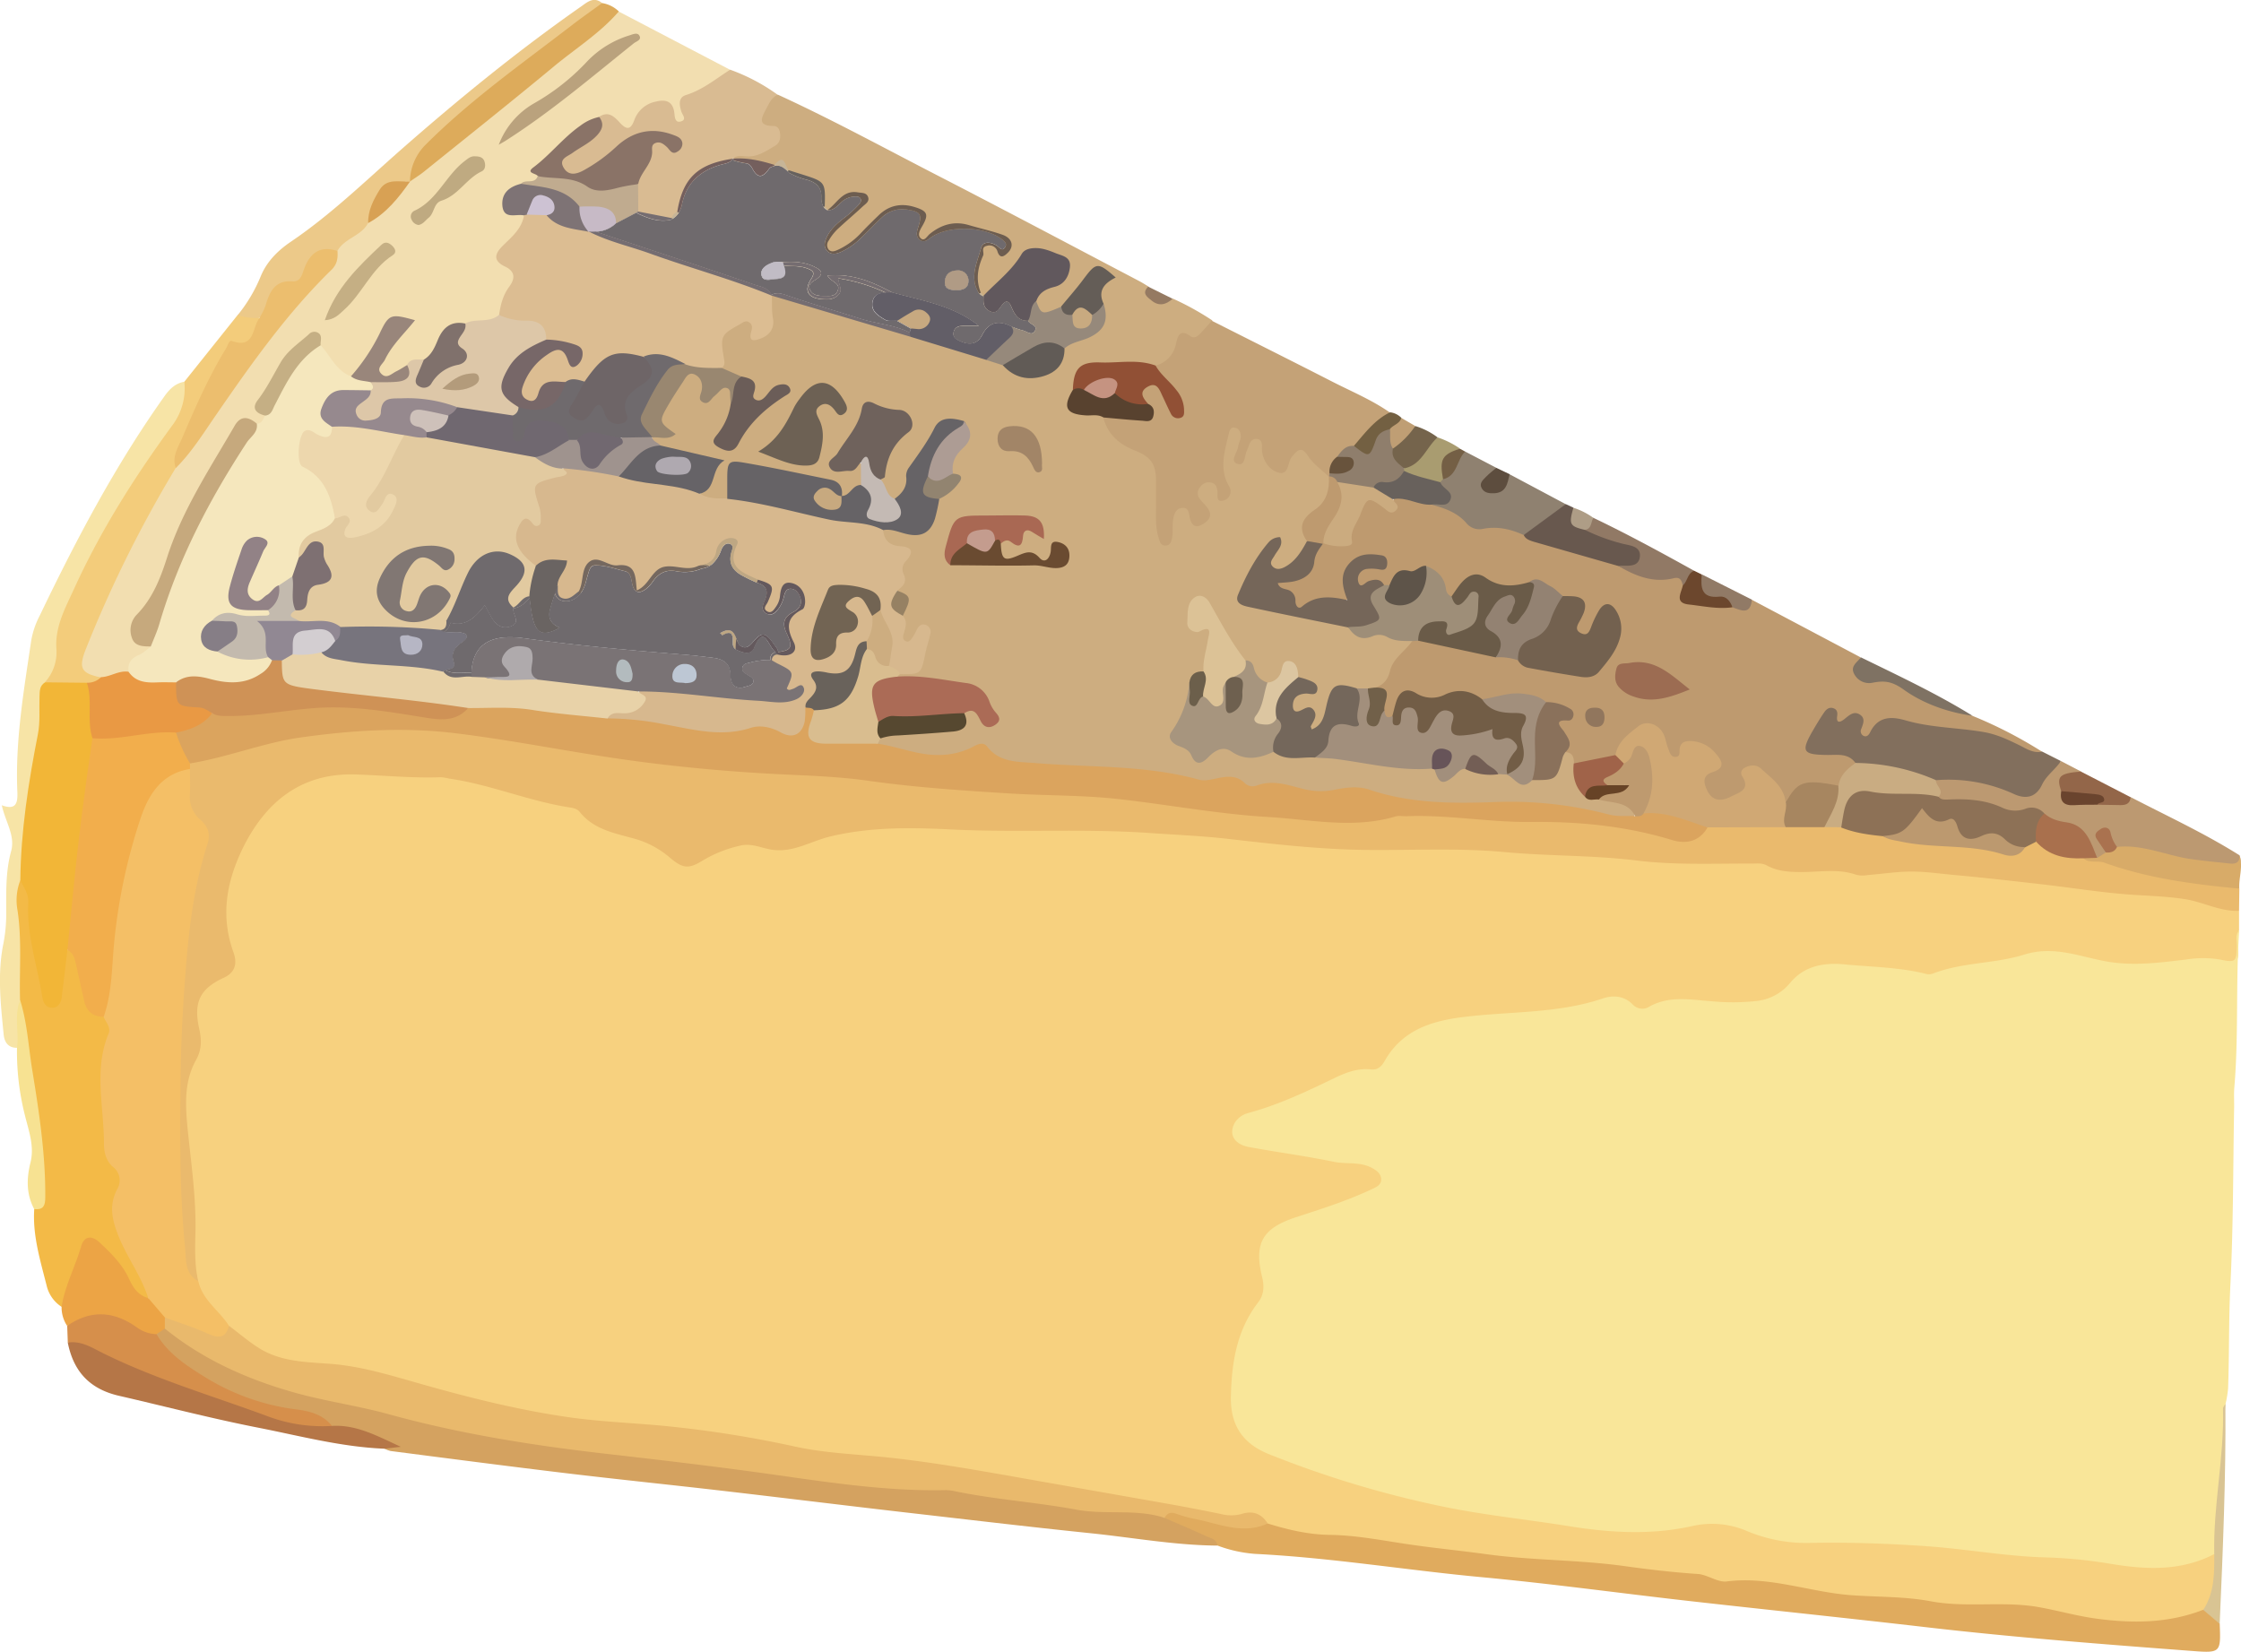 <svg xmlns="http://www.w3.org/2000/svg" viewBox="0 0 804.79 593.26"><defs><style>.cls-1{fill:#f7d17f;}.cls-2{fill:#f9e699;}.cls-3{fill:#cdad80;}.cls-4{fill:#eaba6d;}.cls-5{fill:#be9a6f;}.cls-6{fill:#f2deb0;}.cls-7{fill:#e0ab5e;}.cls-8{fill:#c4a277;}.cls-9{fill:#d4a260;}.cls-10{fill:#f3ba47;}.cls-11{fill:#d9bb92;}.cls-12{fill:#f7e4a6;}.cls-13{fill:#826f5d;}.cls-14{fill:#f3cc7b;}.cls-15{fill:#bc9971;}.cls-16{fill:#ecc989;}.cls-17{fill:#b57647;}.cls-18{fill:#d68f4b;}.cls-19{fill:#ddab5b;}.cls-20{fill:#8f8170;}.cls-21{fill:#eca445;}.cls-22{fill:#d8ab68;}.cls-23{fill:#68584e;}.cls-24{fill:#f7e292;}.cls-25{fill:#917965;}.cls-26{fill:#d9c493;}.cls-27{fill:#7f7263;}.cls-28{fill:#936649;}.cls-29{fill:#a99c70;}.cls-30{fill:#75644c;}.cls-31{fill:#6c472d;}.cls-32{fill:#917a66;}.cls-33{fill:#736042;}.cls-34{fill:#5d4d3e;}.cls-35{fill:#bf9e74;}.cls-36{fill:#745f45;}.cls-37{fill:#ae9d86;}.cls-38{fill:#957a62;}.cls-39{fill:#f4bf66;}.cls-40{fill:#e9b96c;}.cls-41{fill:#dba45e;}.cls-42{fill:#d7b88e;}.cls-43{fill:#dcbd92;}.cls-44{fill:#6f6a6d;}.cls-45{fill:#c7b597;}.cls-46{fill:#756d71;}.cls-47{fill:#666366;}.cls-48{fill:#6d5d50;}.cls-49{fill:#a28f7c;}.cls-50{fill:#756659;}.cls-51{fill:#a7957e;}.cls-52{fill:#9e8e78;}.cls-53{fill:#ab6b56;}.cls-54{fill:#74675b;}.cls-55{fill:#d9bd8f;}.cls-56{fill:#625e67;}.cls-57{fill:#6f625c;}.cls-58{fill:#61585d;}.cls-59{fill:#6d6154;}.cls-60{fill:#66615e;}.cls-61{fill:#dcc296;}.cls-62{fill:#915035;}.cls-63{fill:#96897b;}.cls-64{fill:#998770;}.cls-65{fill:#666367;}.cls-66{fill:#6b5d58;}.cls-67{fill:#8a715b;}.cls-68{fill:#a96853;}.cls-69{fill:#9f938e;}.cls-70{fill:#6a4b31;}.cls-71{fill:#745f5d;}.cls-72{fill:#58422f;}.cls-73{fill:#564830;}.cls-74{fill:#615b56;}.cls-75{fill:#645d57;}.cls-76{fill:#c4bab4;}.cls-77{fill:#ad9c94;}.cls-78{fill:#a28567;}.cls-79{fill:#a06349;}.cls-80{fill:#dcc6a1;}.cls-81{fill:#928470;}.cls-82{fill:#716049;}.cls-83{fill:#6c5f4b;}.cls-84{fill:#674326;}.cls-85{fill:#735e55;}.cls-86{fill:#675459;}.cls-87{fill:#968163;}.cls-88{fill:#f2ae4c;}.cls-89{fill:#d0a874;}.cls-90{fill:#8d7156;}.cls-91{fill:#c9ac82;}.cls-92{fill:#bc996f;}.cls-93{fill:#a78660;}.cls-94{fill:#a9704d;}.cls-95{fill:#73614f;}.cls-96{fill:#725d46;}.cls-97{fill:#6a5b48;}.cls-98{fill:#938272;}.cls-99{fill:#cbab7f;}.cls-100{fill:#9c6c52;}.cls-101{fill:#68615c;}.cls-102{fill:#5e5449;}.cls-103{fill:#91765d;}.cls-104{fill:#f5e7bd;}.cls-105{fill:#ddc7a8;}.cls-106{fill:#ecbe6e;}.cls-107{fill:#e99944;}.cls-108{fill:#8a7367;}.cls-109{fill:#c6a97d;}.cls-110{fill:#baa27d;}.cls-111{fill:#c0ab8f;}.cls-112{fill:#7e7375;}.cls-113{fill:#99867b;}.cls-114{fill:#80716c;}.cls-115{fill:#c5af84;}.cls-116{fill:#bfaa81;}.cls-117{fill:#d8a154;}.cls-118{fill:#8f7e6c;}.cls-119{fill:#68533c;}.cls-120{fill:#f2b637;}.cls-121{fill:#6a442e;}.cls-122{fill:#aa724f;}.cls-123{fill:#e8d2a8;}.cls-124{fill:#cf9256;}.cls-125{fill:#69625b;}.cls-126{fill:#e2caa0;}.cls-127{fill:#7a7375;}.cls-128{fill:#75685f;}.cls-129{fill:#bea783;}.cls-130{fill:#64595d;}.cls-131{fill:#726453;}.cls-132{fill:#6a6462;}.cls-133{fill:#6e6567;}.cls-134{fill:#776768;}.cls-135{fill:#cdc2d3;}.cls-136{fill:#c1bcc5;}.cls-137{fill:#c7bac6;}.cls-138{fill:#c7a980;}.cls-139{fill:#c7a97f;}.cls-140{fill:#b09b85;}.cls-141{fill:#6e604f;}.cls-142{fill:#c59381;}.cls-143{fill:#c8aa80;}.cls-144{fill:#afa9b0;}.cls-145{fill:#c49c8e;}.cls-146{fill:#706870;}.cls-147{fill:#716870;}.cls-148{fill:#edd7ad;}.cls-149{fill:#96898e;}.cls-150{fill:#c3baae;}.cls-151{fill:#928286;}.cls-152{fill:#7e7072;}.cls-153{fill:#918893;}.cls-154{fill:#867e86;}.cls-155{fill:#b39b7b;}.cls-156{fill:#77747d;}.cls-157{fill:#afaaac;}.cls-158{fill:#d3ced1;}.cls-159{fill:#817773;}.cls-160{fill:#bdc7d4;}.cls-161{fill:#b3bbbe;}.cls-162{fill:#cec1ba;}.cls-163{fill:#b6b6c4;}</style></defs><title>swiss-hardcheese-swissboy</title><g id="Calque_2" data-name="Calque 2"><g id="Calque_1-2" data-name="Calque 1"><path class="cls-1" d="M804.09,327.11q0,3.52,0,7c-.83,2.78-.37,5.62-.33,8.42,0,2.61-1.22,4.08-3.51,3.69-10.57-1.82-20.88,1.13-31.34,1.36a69.39,69.39,0,0,1-24.09-3.6,20.9,20.9,0,0,0-13.24-.36,57,57,0,0,1-10.79,2c-7.61.8-15.22,1.6-22.48,4.36-7,2.65-13.81-.6-20.73-.86-7.94-.29-15.83-2.25-23.84-.65-3,.6-6,1.49-8,3.83-8,9.45-18.62,10-29.73,8.89-8-.78-15.9-1.74-23.62,1.57-2.46,1.05-4.94.39-7.13-1.09-3.47-2.35-7.16-2.39-11-1.2-11.9,3.67-24.24,4.17-36.52,5.07A131,131,0,0,0,518.45,368c-7.93,1.79-14.66,5.47-19.08,12.56-2.12,3.4-5,5.21-9.09,5.09a19.29,19.29,0,0,0-8.64,2.18c-10.29,4.73-20.45,9.76-31.38,13a9.1,9.1,0,0,0-3.88,2.2c-2.62,2.57-2.24,5,1,6.78a8,8,0,0,0,2.36.79c12.29,2.18,24.47,5.1,36.94,6.21a14.52,14.52,0,0,1,7.1,2.1c4.28,2.89,4.23,6.92-.31,9.37a94,94,0,0,1-14.75,6.13c-5.05,1.7-10.16,3.26-15.14,5.14-8.13,3.08-11.24,7.89-9.45,16.28,1.29,6,.16,10.91-3.27,15.94-7.43,10.93-8.27,23.44-6.83,36.05.77,6.75,6.13,10.44,11.94,13.05,8.37,3.77,17.23,6.2,25.9,9.17,31.3,10.71,64,14,96.51,18.46,9.73,1.33,19.64.32,29.3-1.88,6.92-1.58,13.6-.61,20.09,1.89a61.43,61.43,0,0,0,24,4.23c24-.65,47.84,2.16,71.7,4.53,15.56,1.55,31.17,2.54,46.71,4.36a36.25,36.25,0,0,0,19.09-2.71c1.92-.85,4-1.79,6.24-.73,2.15,7.63,1.08,14.65-3.9,21-2.94,2.1-6.39,2.79-9.84,3.37a94.3,94.3,0,0,1-40.1-1.61A97,97,0,0,0,715,577.71a146.74,146.74,0,0,1-31.29-2.51c-7.21-1.41-14.61-.09-21.92-1.13-6.77-1-13.42-2.5-20.17-3.48-5.92-.86-11.78-2.27-17.83-1a9.2,9.2,0,0,1-5-.23c-8.92-3.34-18.36-2.64-27.57-3.78-35.8-4.43-71.87-6.42-107.51-12.34-7.35-1.22-15-.26-22.24-2.65-2.21-.73-4.55-1-6.54-2.36a10.48,10.48,0,0,0-9.57-3c-6.05,1-11.93-.8-17.78-1.92-35-6.69-69.86-14.27-105.27-17.81-27.05-2.7-53.52-8.72-80.48-11.55-10.25-1.08-20.54-1.85-30.8-2.86-21-2.07-41.32-7.07-61.43-13.1A203.54,203.54,0,0,0,107,490c-10-.79-18-5.6-24.93-12.42-4.58-5.78-11-10.33-12.28-18.35a50.79,50.79,0,0,1-1.13-14.39c.38-13.19-1.4-26.21-2.65-39.29-.82-8.58-1.2-17.35,3-25.44,1.79-3.44,1.58-7,1-10.73-1.31-8.42,0-15.67,9-19.4,3.11-1.29,3.8-4,3.25-7.06s-1.53-6.14-2.07-9.26c-4.14-23.94,15.28-52.39,38.55-56.45a14.41,14.41,0,0,1,3-.4c19.9.74,40-.58,59.36,5.86a132.15,132.15,0,0,0,21.3,5.36c2.49.39,5,1,6.83,2.84,4.78,4.87,11,6.82,17.27,8.5a35.66,35.66,0,0,1,15,7.59c3.05,2.73,6.18,2.91,9.61.92a50.11,50.11,0,0,1,8.08-3.91c5-1.8,9.91-2.61,15.16-1.14a20.71,20.71,0,0,0,13.75-.53c14.82-6.16,30.42-7.55,46.12-6.41,14,1,28,.78,41.93.71,29.19-.15,58.18,2.34,87.13,5.7,13.76,1.6,27.58,1.54,41.4,1.37,27.82-.35,55.55,1.52,83.24,3.9,12.64,1.09,25.27,1.17,37.92,1.09a32.45,32.45,0,0,1,11.76,1.79c5.46,2,11.2,1.16,16.84,1.06,1.33,0,2.7-.57,4-.28,15.14,3.4,30.47-1.08,45.71,1.41s30.41,3.61,45.59,5.71c9.56,1.32,19.22,1.68,28.84,2.42A76.27,76.27,0,0,1,804.09,327.11Z"/><path class="cls-2" d="M795.18,558.13c-12,6.22-24.54,5.61-37.38,3.47a168.81,168.81,0,0,0-23.19-2.28c-14.28-.39-28.31-3-42.49-4s-28.55-1.5-42.86-1.19a54.76,54.76,0,0,1-21.81-4.25A31.84,31.84,0,0,0,608,548c-14.76,3.35-29.61,2.51-44.46.12-15.34-2.47-30.86-4-46-7.19a367.84,367.84,0,0,1-61.87-18.7c-9.15-3.69-13.89-10.14-13.63-20.82.3-12.31,2.13-23.72,9.82-33.73,2-2.57,2.22-5.63,1.41-9-3-12.21.11-17.55,12-21.48,9.15-3,18.35-5.88,27.11-10,1.75-.82,3.61-1.52,3.63-3.58,0-2.21-1.86-3.45-3.65-4.35-4.15-2.08-8.8-1.13-13.2-2-10.19-2.12-20.54-3.45-30.78-5.36-2.81-.52-5.84-2.23-5.87-5.34,0-3.35,2.56-6,5.75-6.85,10.83-2.92,20.88-7.67,30.89-12.52,4.26-2.06,8.5-3.67,13.33-3.13,2.3.26,3.69-1.12,4.75-3,6.56-11.58,17.6-14.65,29.77-16,16.23-1.86,32.81-1.15,48.61-6.49,3.7-1.25,7.61-1,10.7,2.13a4.68,4.68,0,0,0,6,.81c7.22-4.07,14.94-2.45,22.46-1.93a77.23,77.23,0,0,0,16.32-.13,18.12,18.12,0,0,0,11.88-6.59c5.19-6.18,12.36-7.21,19.5-6.52,9.85.95,19.84,1,29.53,3.49a4.31,4.31,0,0,0,2.41-.3c10.49-4,22-3.41,32.46-6.69,10.88-3.43,20.24.87,30.15,2.53,9.54,1.6,18.84.3,28.2-.8a37.47,37.47,0,0,1,11.88,0c5.81,1.17,6.08,1,6.2-5.19,0-1.77-.61-3.7.85-5.25-1.3,18.75-.16,37.58-1.75,56.32-.23,2.65,0,5.33-.09,8-.37,21-.27,42-1.32,62.88-.63,12.48-.37,24.94-.84,37.41a41.55,41.55,0,0,1-.89,5.38c-1.13,7.7-.24,15.47-.9,23.21-.77,9-1.85,18.09-1.66,27.21A4.32,4.32,0,0,1,795.18,558.13Z"/><path class="cls-3" d="M587,292.79c0,.1,0,.21-.08.32a6.61,6.61,0,0,1-.2.64,11.45,11.45,0,0,1-8.31.4c-18.22-5.25-36.89-4.78-55.53-4.44A91.54,91.54,0,0,1,495.3,286a35.42,35.42,0,0,0-15.82-.89,25.93,25.93,0,0,1-10.42,0c-6-1.48-12.27-1.12-18.08-2.11-7.55-1.3-15.14-.72-22.48-2.16a250.49,250.49,0,0,0-40.13-4.3A202.92,202.92,0,0,1,364,274.62c-3-.47-5.89-1.29-8.2-3.35s-4.62-2-7.37-.94c-11.36,4.43-22.22,1.76-32.93-2.57a2.33,2.33,0,0,1-.44-.65,1.34,1.34,0,0,1-.07-.18,2.64,2.64,0,0,1,.82-2.19l0,0a6,6,0,0,1,.49-.39,9.32,9.32,0,0,1,6-1.53c5.82.16,11.51-1.24,17.32-1.2,3.31,0,5.85-1.2,6-5.07,0,0,0,0,0,0h0c.08-.11.15-.22.23-.32,2.3-3.21,4.39-1.72,6.5.63.93,1,1.82,3.09,3.46,1.83s-.24-2.66-.74-4c-2.06-5.42-6.08-7.48-11.76-8.53-7-1.3-14.24-.8-21.14-2.76a1.24,1.24,0,0,1-.13-.35s0,0,0,0a1.11,1.11,0,0,1,.37-1.11,3.28,3.28,0,0,1,.39-.34h0c7.37-1.71,10.27-6.54,8.82-14.8-1.81.14-2.13,1.92-3.17,2.89s-1.91,2.08-3.41,1.48c-1.68-.67-1.94-2.2-1.69-3.77a21,21,0,0,0,.16-6l.12-.48.06-.23c.76-3.06,1.46-6.12-1.58-8.51h0l-.26-.2c2.24-3.76.4-8.37,2.71-12.27,1.09-1.86-1.5-1.93-2.74-2.43-3.23-1.31-6.29-2.71-5-7a.76.76,0,0,1,.06-.18c0-.08,0-.16.08-.25,2.06-1.34,4.15-.49,6.22,0,8,1.72,9.73.7,12.13-7.26.29-1,.49-1.92.87-2.84a4.75,4.75,0,0,1,.33-.59l.12-.19c1.15-1.67,3-2.59,4.46-4s2.25-2.91.78-4.58l-.1-.12a3.43,3.43,0,0,0-.27-.27c-1.56-3.77.16-6.55,2.61-9.26,1.88-2.09,3.65-4.36,1.88-7a5.85,5.85,0,0,0-.67-.84l-.17-.19c-5.69-1.41-8.07-.48-10.41,4.61a30.07,30.07,0,0,1-5.13,7.87,11.22,11.22,0,0,0-3.18,7.65c0,3.66-1.69,5.79-5.07,6.71l-.23.07-.09,0c-3.92-.79-4.6-4-5.31-7.16l0-.15,0-.1c1.75-6.32,3-12.74,8.65-17.33,2.64-2.14,1.2-5.36-2.22-6.25a4.14,4.14,0,0,0-1-.13c-3.22.05-6.23-2.89-9.06-1.87-3,1.09-2.52,5.43-4.4,8-2.46,3.33-4.51,7-7,10.28-1.6,2.13-.56,2.63,1.62,3.1,2.44.53,4.17-2.14,6.49-1.63l.19,0a3.22,3.22,0,0,1,.68.29,9.56,9.56,0,0,1,.23,7c-.2.23-.39.47-.59.71l-.07.09c-1.81,2.18-3.65,4.33-7,4.21a2,2,0,0,1-.24-.16l-.12-.07,0,0-.16-.13a3.26,3.26,0,0,1-.59-.69,5.74,5.74,0,0,0-4.64-4c-9.26-2.06-18.49-4.25-27.88-5.61-5.21-.75-5.91,0-6.14,5.49-.07,1.79.15,3.65-.73,5.28a2.92,2.92,0,0,1-.34.55,4.39,4.39,0,0,1-.28.36c-3.73,1.56-7.19,1.44-10.19-1.61q.18-.24.33-.48l.15-.22c2.42-3.73,3.27-8.49,6.82-11.26a156.4,156.4,0,0,1-21.19-4.89c-.46-.32-1-.6-1.45-.91l-.39-.27a2.53,2.53,0,0,1-1.1-2.73v0c1.28-1.62,3.42-.79,5.4-2-4.45-2.7-3.27-6.06-1.33-9.5a92.3,92.3,0,0,1,5.87-9.23c1.29-1.77,2.76-3.6,5.28-2.94s3.36,2.92,3.73,5.34c.17,1.09-.5,2.33.54,3.28,7.41-4.17,9-4.84,9.54-.72v0c.08.74.14,1.63.18,2.68l0,.76a21.47,21.47,0,0,1-4,10.61c-.82,1.24-1.85,2.65-.24,4s3.34,1.11,4.36-.54a57.07,57.07,0,0,1,17.9-18.33c-2.81-1.12-4,.82-5.43,2.21-1.24,1.17-2.57,2.27-4.4,1.75-2-.57-2.24-2.25-2.12-4,.17-2.68-1.58-3.61-3.64-4.27l-.28-.09-.39-.17c-2.28-1-5.12-1-6.49-3.6,0,0,0,0,0,0a2,2,0,0,1,0-.24c-.19-1.22-.15-2.46-.34-3.69-1.15-7.32.21-9.92,6.63-13,2.84-1.37,5.13-1.43,6,2.27.23.91.08,2.19,1.45,2.21a3.37,3.37,0,0,0,2.73-1.9c1.08-1.62.92-3.44.85-5.27-.08-2.28-.69-4.66.86-6.68l.12-.16.21-.24c2.19-1,4.22-.08,6.22.6,8.44,2.88,17,5.35,25.5,8.07,5.85,1.87,12.18,2.17,17.76,5l.68.35.25.08c8.74,2.9,17.62,5.32,26.33,8.3.32.13.65.24,1,.35l.9.27a16.37,16.37,0,0,1,4.47,1.65l.46.35c.32.24.65.47,1,.69a19.44,19.44,0,0,0,5.51,2.58c6.77,2,11.56-1,14.28-9,0-.08.1-.16.16-.24,1.7-2.61,4.67-3.1,7.29-4.17,5.51-2.24,7-4.52,6.38-10.24,0,0,0,0,0,0,0-.26,0-.53-.09-.8a.83.83,0,0,1,0-.15c-1.53-5.28-1.25-6.11,3.15-10-2.87-3-5.25-2.42-7.68.68-2.82,3.59-5.38,7.42-8.82,10.5-.21.19-.42.38-.64.55l-.18.16c-6,2.84-7.7,2.69-9.44-1.56-.12-.26-.23-.54-.34-.84a1.22,1.22,0,0,0-.05-.14c.26-3.41,2.33-5.33,5.36-6.45a9.48,9.48,0,0,0,4.57-2.85c2.2-2.86,1.72-5.19-1.43-6.84-6.88-3.6-10.15-2.91-14.79,3.28a38.61,38.61,0,0,1-11.58,10.57l0,0-.2-.05a3.36,3.36,0,0,1-1.55-1l-.08-.09c-.11-.16-.21-.33-.3-.49-3.12-5.42-.3-10.7,1.07-15.83.65-2.44,3.39-2.09,5.53-.83,1,.57,2,2.49,3.15.49.7-1.21-.42-2.13-1.4-2.85-6.11-4.53-18.71-4.91-25-.76-.54.35-1.08.81-1.65,1.15l-.43.22a2.06,2.06,0,0,1-2.34-.35c-1.51-1.26-.93-3-.41-4.64,1.38-4.36.72-5.44-3.79-6.11A10.54,10.54,0,0,0,316.77,78c-2.66,2.51-5.17,5.19-7.83,7.7a24.87,24.87,0,0,1-7,4.8c-1.58.69-3.3,1.08-4.7-.24-1.58-1.5-1.11-3.38-.31-5.09,1.3-2.8,3.57-4.79,5.93-6.65a38.89,38.89,0,0,0,5.53-5c.53-.62,1.17-1.32.65-2.2s-1.41-.74-2.24-.74A7.38,7.38,0,0,0,302,72.75c-1.33,1.18-2.5,2.68-4.52,2.74h-.08l-.15,0a3,3,0,0,1-1.46-1.14l-.1-.14h0a6.66,6.66,0,0,1-.69-3.33c.1-3.58-1.85-5.35-5.07-6.27a26.33,26.33,0,0,1-6.42-2.47l-.3-.3-.24-.24c-1.41-1.37-2.88-2.54-5-1.95a4.58,4.58,0,0,0-.88.33H277c-2.78-.6-5.63-.8-8.44-1.22-.71-.11-1.42-.22-2.12-.37a24.34,24.34,0,0,1-3-.78c0-.21,0-.41-.05-.59V56.8c0-2.54,2.54-1.78,4-1.9a16.85,16.85,0,0,0,9.23-3.21c2-1.54,2.91-3.47,0-5-2.11-1.1-4.7-2-3.64-5,1.15-3.23,1.7-7.3,6.42-7.67,19.47,8.93,38.26,19.2,57.3,29,24.2,12.45,48.24,25.23,72.34,37.88,1.17.61,2.28,1.33,3.41,2,.93,5.46,4.83,4.94,8.76,4.35a101.07,101.07,0,0,1,14.15,7.82c-1,4.36-3.37,7.16-8.23,6.58-2.54-.31-3,1.34-3.7,3.07-1.5,3.77-3.72,6.71-7.88,7.33a3.71,3.71,0,0,1-.48.06l-.54,0c-6-1-12-.59-17.95-.6-7.25,0-8.35.88-10.22,8l0,.12c-.08.25-.17.49-.24.72-1.93,5.88-1.08,6.85,5.39,7.34,2,.15,4,0,5.48,1.73l0,.09c.07.15.15.29.23.43,2.76,5.08,6.53,9,12.2,11.09,4.7,1.74,6.94,5.53,7.13,10.48.17,4.66,0,9.33.08,14,0,2.65,0,5.34,1.81,7.93,2-1.47,1.36-3.61,1.59-5.42.27-2.2.63-4.41,2.52-5.78,2.81-2,4.61-.58,5.87,2.09.65,1.36,1.26,3.12,3.22,1.93s1.17-2.82.11-4.26a16,16,0,0,1-1.74-2.45c-1.37-2.88-.69-5.33,2.09-6.79s4.82-.52,6.1,2.29c.31.69.24,1.71,1.38,1.82.92-1.32.33-2.63-.18-3.8-2.51-5.83-.83-11.48.64-17.13.48-1.83,1.35-3.71,3.68-3.24s3,2.45,3,4.61-1.36,4.08-1.29,6.46c1.24-1.59,1.38-3.51,2.46-5,.92-1.24,2-2.38,3.67-2.15s2.47,1.58,2.82,3.11c.48,2.11.77,4.28,2.28,6,1.95,2.24,3.5,2.6,5.37-.36,4-6.4,5.17-6.42,10.19-.89,1.75,1.93,3.84,3.57,5.25,5.77a3,3,0,0,1,.28.44.12.12,0,0,1,0,.07l0,.06.06.21c1.5,5.18-.63,9.45-4.42,12.45s-5,6-3.26,10.25c0,.09.07.18.11.27s0,.22-.08.33c-.89,4-3.55,6.81-6.66,9.17-2.07,1.56-4.61,2.4-6.85.33-2.07-1.92-.61-4,.38-5.87a4.88,4.88,0,0,0,.92-2.63c-1.71,0-2.41,1.36-3.21,2.4a77.3,77.3,0,0,0-7.27,12.47c-2.15,4.22-1.52,5.47,3.11,6.6,9.2,2.26,18.55,3.81,27.77,6a32.9,32.9,0,0,1,6.24,1.69c.21.19.42.38.64.55a9.85,9.85,0,0,0,1.54,1,10.21,10.21,0,0,0,6.84,1c4.63-.74,8.9,1.63,13.36,2.54a3.82,3.82,0,0,1,.24.51h0c.79,2-1,3.15-2.14,4.41-2,2.23-4,4.45-4.81,7.34a7.79,7.79,0,0,1-4.06,5.17,9.07,9.07,0,0,1-1.66.63c-.38.1-.78.19-1.2.26a11.26,11.26,0,0,1-1.15.26c-.27,0-.55.08-.83.11l-.3,0a21.64,21.64,0,0,1-3.22,0l-.54,0-.37-.07c-7.27-1.31-7.42-1.12-9.48,6.38-.65,2.41-1.31,4.82-3.27,6.56-1,.89-2.12,1.8-3.53,1.07s-1-2-.62-3.09c.73-2.44.08-3.53-2.6-2.9-1.87.43-3.34-.14-3.9-2.07-.63-2.17.35-3.79,2-5.21,1.41-1.21,3.62-.53,4.84-2.17-.81-2-3.09-1.88-4.27-3.23a1.46,1.46,0,0,1-.16-.19.49.49,0,0,1-.11-.14,15.62,15.62,0,0,1-1.18-2.21c-1.22-2.29-2.37-2-3.31.18-1.15,2.67-2.73,4.71-5.91,4.72h-.25l-.25,0a7.26,7.26,0,0,1-5.26-4.39,8.91,8.91,0,0,0-2.24-3.33,3.12,3.12,0,0,0-.56-.39l-.14-.09c-5.48-5-7.94-12.13-12.08-18.08-1.18-1.69-1.84-4.54-4.59-3.44-2.26.9-2,3.64-2.16,5.71-.22,2.71,1.55,3.15,3.9,3.07,3.38-.11,3.67,2.36,3.23,4.81-.68,3.74-1,7.54-2.25,11.17a3.59,3.59,0,0,1-.39.39l-.24.2c-1.49,1.26-3.48,2-4,4.21,0,.16,0,.32,0,.47a35.76,35.76,0,0,1-.91,6.09,26,26,0,0,1-4.18,9.21c-1.53,2.12-.93,4.08,1.47,5.35,1,.54,2.27.92,2.9,1.87,2.28,3.49,4.69,3.39,7.69.83,1.67-1.44,4.17-2.35,6.06-1.28,5.34,3,10.72,2.31,16.21,1.21l.47-.1.16,0c4.78,1.61,9.72,1.24,14.63,1.28h.23c.44,0,.88,0,1.31,0,5,.09,9.86,1.08,14.75,1.83,8,1.23,16.06,2.42,24.21,2.3a5.49,5.49,0,0,1,1.25.33l.24.1.19.27c.16.23.33.45.5.66a.64.64,0,0,0,.1.13c2.22,2.76,4.68,3.52,7.8,0a4,4,0,0,1,3.39-1.08l.34,0h0a37.89,37.89,0,0,0,8.41,1.5c.66,0,1.31,0,2,0l.62,0a13.43,13.43,0,0,1,2.89.41l.42.13.55.2.07,0,.25.1c2.57,1.18,4.94,3.37,8,1.7a4.37,4.37,0,0,0,.41-.24l.14-.09c4.83.12,8.36-1.45,9.26-6.78a3.24,3.24,0,0,1,2.2-2.75,1.12,1.12,0,0,1,.26-.08h.44c2.44.12,3.25,1.87,3.64,4,0,.15,0,.3,0,.45v.48c0,3.68.26,7.32,3.16,10.11l.37.34a4,4,0,0,0,.44.27,10,10,0,0,0,4,.79l.41,0,.4.1c2.41.59,5,.39,7.24,1.5S587.67,289.55,587,292.79Z"/><path class="cls-4" d="M804.09,327.11c-6.81.31-12.81-3.16-19.38-4.19-6.42-1-12.87-1.17-19.28-1.61-10.92-.76-21.68-2.54-32.52-3.77-10.52-1.19-21-2.39-31.58-3.35-4.94-.45-9.85-1.19-14.87-1.18-5.35,0-10.58.86-15.86,1.26a9.38,9.38,0,0,1-3.92-.09c-6.44-2.28-13.05-1-19.59-1-4.39,0-8.65-.19-12.58-2.37-1.71-.95-3.57-.67-5.39-.67-13.8-.05-27.64.59-41.36-1.1-15.67-1.93-31.46-1.56-47.12-3-16.47-1.56-32.93-.64-49.38-.79-16.61-.15-33-2-49.51-3.9-9.53-1.12-19.15-1.51-28.73-2.18-23.77-1.66-47.61-.09-71.36-1.28-14.7-.74-29.16-.92-43.46,2.51-7.18,1.72-13.76,6.16-21.64,4.65-3.67-.7-7-2.38-11.16-1.26a45.76,45.76,0,0,0-12.82,5.12c-5.4,3.4-7.45,3-12.28-1.13A33,33,0,0,0,227.09,301c-6.84-1.88-14-3.28-18.86-9.36-1-1.28-2.51-1.49-4-1.72-14.6-2.3-28.32-8.23-43-10.31a17.24,17.24,0,0,0-2.93-.48c-10.32.38-20.58-.69-30.88-1C107.72,277.58,95,288.48,87,305c-5.76,12.06-7.82,24.12-3.14,37.07,1.19,3.29,1.11,7-3.53,9.09-8.71,4-10.89,9-8.76,18.46.88,3.91.85,7.47-1.17,11.06-4.4,7.85-3.82,16.53-3,24.9,1.25,12.37,3.08,24.66,2.78,37.14-.14,5.8-.31,11.63,1,17.37-2.83,1.1-3.43-1.22-4.19-2.92a22.75,22.75,0,0,1-2-8.71c-.18-7-1.26-13.9-1.33-20.89-.19-18.09-.72-36.18.06-54.26,1-23.07,1.42-46.23,8.66-68.52.89-2.73,1.64-5.79-.65-8-6-5.91-5.33-13.21-4.79-20.56a4.93,4.93,0,0,1,1-2.52,6.87,6.87,0,0,1,3-1.7c26-7.76,52.42-12.8,79.69-11.33,15.81.85,31.38,3.88,47,6.42,23.49,3.83,47,7.42,70.84,8.62,21.93,1.11,43.79,3.22,65.64,5.47,12.56,1.29,25.17,2.45,37.84,2.37,20.74-.13,41,3.71,61.53,6.14,15.32,1.81,30.73,3.26,46.19,4.24,11,.7,21.27-3.55,32.12-2.41,23,2.41,46.24,1.1,69.2,4.21a88.54,88.54,0,0,1,16.12,3.35c6,2,11.44,1.93,16.22-2.76,9.14-1.68,18.35-.56,27.53-.69,4.61-.22,9.22-.05,13.82-.07,2,.26,4.12-.09,6.16.32,5.12,1.23,10.28,2.31,15.46,3.29A88.65,88.65,0,0,0,698,302.57a104.88,104.88,0,0,1,19.3,2.28c3,.68,6.23,1.68,8.93-1,1.6-1,3.11-2.21,5.15-2.07a31.42,31.42,0,0,0,17.39,5.52c14,3.07,27.69,7.17,41.92,9,4.56.58,9.39.16,13.51,2.87Z"/><path class="cls-5" d="M565.24,274.18c0-2.15-.43-3.91-3.05-4.06-.39-2.23-.11-4.45-1.41-6.66-2.31-3.91-2-4.41,2.24-7.24-2.34-2.6-5.71-2.46-8.55-3.49a24.19,24.19,0,0,0-17-1.21,12.59,12.59,0,0,1-4.9.64c-5.18-2.64-10.4-3.09-15.8-.51-2.08,1-4.2.37-6.29-.42-6-2.26-6.29-2.09-8.72,4a9.35,9.35,0,0,1-1.13,2.22c-2.64,2.06-3.7.39-4.5-1.89-.17-3.12,1.29-6.8-3-8.52,3.45-.63,5.21-2.7,6.06-6.12,1.13-4.56,5.42-7,7.95-10.68a3,3,0,0,1,2.2-1.08c9.41,1.34,18.52,4.13,27.92,5.54,2.69.14,5.41.1,7.86,1.48a18.82,18.82,0,0,0,9.76,3.4,75.08,75.08,0,0,1,10.8,1.79,8.25,8.25,0,0,0,9.58-3.49c2-2.85,4.19-5.59,5.06-9.08a9.79,9.79,0,0,0-.85-7.72c-1.4-2.31-3-2.46-4.58-.13-1.21,1.8-1.81,3.92-2.91,5.78-.93,1.58-2.23,2.5-4.14,1.8s-2.69-2.32-2.26-4.38a14.55,14.55,0,0,1,.44-1.43c2-6.42,2-6.42-4.43-7.64-2.22-.68-3.85-2.34-5.79-3.5s-4.16-2.68-6.75-1.31c-5.24,1.81-10.36,1.95-15.27-1.08-3.23-2-6-1.18-8.33,1.61-1.16,1.37-1.92,3.14-3.77,3.83-2.6.19-3.2-1.79-3.85-3.65-1-2.92-2.73-5.16-5.79-6.13-4.59,1.37-10.08.7-13,5.81a3.5,3.5,0,0,1-2.15.06,6,6,0,0,0-5.23-.46c-1.82.56-4.2,1.78-4.9-1.16-.58-2.44.69-4.53,3.09-5.64,1.82-.85,3.94-.24,7-1.37-3.31-2-5.89-1.84-8.35-.77-3.16,1.37-4.65,3.95-4.89,7.46-.16,2.32,2.41,5-.29,6.88-2,1.45-4.52.07-6.81,0-2.63,0-4.75,1.3-7,2.41-2.48,1.25-4.55,1.07-5.54-1.9-.76-2.28-2.74-3.18-4.46-4.46s-2.13-3.29.41-3.43c7.18-.41,10.62-4.43,12.18-10.91a4.65,4.65,0,0,1,1.94-2.22,4.9,4.9,0,0,1,1.29-.65,7.89,7.89,0,0,1,3.42.15c3.24.63,5.28-.12,5.93-3.87.56-3.23,2.5-6.06,3.9-9,1.64-3.47,4.24-4.21,7.1-1.67s4.18,1.34,5.09-1.64c4.66-1.64,8.72,1.33,13.12,1.66a24.17,24.17,0,0,1,13.3,6.33,7.68,7.68,0,0,0,7,2.14c5-1.16,9.17.35,13.28,2.77,7.89,4.06,16.65,5.48,25,8.15,3,1,6.05,1.74,9,2.73,6.1,2.93,12.27,5.39,19.31,4.25,2.46-.4,4.05.91,4.46,3.46-.78,4.06.78,5.83,5,6.23,3.73.35,7.47.42,11.19.76,2.85.91,5.55,1,7.71-1.54l39.07,20.68c-1.38,7.13.35,8.72,7.83,7.05,1.82-.41,3.75-1.11,5.06.61,3.45,4.52,8.74,5.76,13.56,7.72,4.57,1.86,9,4,13.71,5.62a158.44,158.44,0,0,1,25,12.88c-2.11,2.27-4.45,1.1-6.35,0-9.48-5.61-20-6.73-30.65-7.51-4.49-.33-8.8-1.65-13.19-2.53-3.77-.75-7.27-.56-9.86,2.92-1,1.29-2.11,2.86-4,2.29s-2-2.45-1.94-4.14c0-2.66-1.19-3.26-3.45-2.09s-4.33,1.79-5.77-1.25c-.6-1.27-1.6-.75-2.41,0a3.11,3.11,0,0,0-.65.75c-1.66,3.15-5.6,6-4.15,9.6,1.3,3.2,5.67,1.46,8.68,1.84,2.83.36,5.72.48,7,3.76-1.36,3.62-4.18,6.17-6.57,9-1.47.53-2.95.11-4.41,0-5-.53-9.62,0-12.48,4.95a2.07,2.07,0,0,1-1.7.87c-2.87-3.16-4.66-7.22-8.19-9.86-1.35-1-2.66-2.23-4.46-1.66-2.17.69-.91,2.47-1,3.82-.16,3.47-3.14,6.23-7.72,7.27-3.55.81-6.28-.24-7.91-3.53-1.47-3-1.54-5.61,1.57-7.87,3.26-2.38,3.13-3.76,0-6.48-3.87-3.35-6.93-3.12-9.61.9-1.75,2.62-3.42,2.23-5.11.11-1.27-1.59-1.64-3.61-2.36-5.47-1.73-4.47-5.22-5.36-9.06-2.4-3.07,2.37-5,5.77-7.52,8.6C575.25,273.49,570.51,275.51,565.24,274.18Z"/><path class="cls-6" d="M222.21,4.14l40,20.93c-2.82,4.65-7.44,6.9-12.18,8.83-3.19,1.3-5.14,2.94-3.82,6.7.52,1.5.52,3.08-1.25,3.78s-2.85-.45-3.5-1.89c-.93-2.05-1.12-4.81-4.24-4.73s-5.56,1.88-7.38,4.42c-3.74,5.25-3.75,5.27-9.54,1.63a5,5,0,0,0-4.68-.82,29.59,29.59,0,0,0-12.2,8.06,44.15,44.15,0,0,1-8.35,7.63c-2,1.28-2.51,2.85-1.56,5-.89,3-3.89,2.38-5.94,3.39A15.8,15.8,0,0,0,185,68.34c-1.86,1.25-3.44,2.79-3,5.24s2.62,2.13,4.35,2.46a4.07,4.07,0,0,1,2.21,1c1.17,2.18-.12,3.79-1.24,5.45a48.76,48.76,0,0,1-5.47,6.43c-1.93,2-2.46,3.94.27,5.73,3.89,2.56,4,5.8,1.59,9.39-2,2.94-2.31,6.57-4.1,9.58-3.19,3.7-7.85,2.44-11.81,3.53-5.14-.25-8.27,2.31-10.16,6.94-1,2.43-2.28,4.8-5,5.85-2,.55-4.18.54-5.87,2a33.49,33.49,0,0,1-6,3.62,3.68,3.68,0,0,1-4.2-.56,3.45,3.45,0,0,1-.5-4.58c2.44-4.16,4.71-8.44,8.31-11.8.77-.72,2.26-1.56,1.41-2.82s-2.42-1-3.71-.69c-2.6.64-3.37,3-4.49,5-3.13,5.66-5.71,11.72-11.37,15.53-3.16.51-4.73-1.85-6.36-3.77-2-2.33-4.2-4.55-5.5-7.41-.45-3.67-1.82-4-4.76-1.75a34.26,34.26,0,0,0-9.33,10.81c-1.55,2.73-2.79,5.72-4.79,8.12-2.35,2.81-2.35,5.21.09,7.78-.07,2.06-1,3.34-3.17,3.5-4.15-1.86-6.7-.29-8.85,3.5-9,15.88-18.8,31.34-24,49.1A43,43,0,0,1,51.7,219.9c-4.9,6.2-4.36,8.57,2.56,12,.51,1.91-1,2.76-2.18,3.36-2.79,1.41-4.38,3.78-5.87,6.32a32,32,0,0,1-9.68,2.78c-7.9-1.25-9.71-4.07-6.89-11.66C36,215.57,44.25,199.28,53,183.24c2.85-5.24,5.43-10.66,9-15.48,10.3-12,18.47-25.52,27.74-38.25a279.52,279.52,0,0,1,26.15-31.26c2.28-2.33,4.21-4.67,4.36-8.07,2.11-5.28,8-6.52,11.28-10.55A68.63,68.63,0,0,0,146.11,65a10.72,10.72,0,0,1,1-1c24.19-18.68,47.41-38.57,71.42-57.48C219.67,5.62,220.59,4.35,222.21,4.14Z"/><path class="cls-7" d="M455.22,547.13c7.29,2.25,14.61,4,22.37,4.1,9.26.12,18.39,1.92,27.55,3.29,9.47,1.42,19,2.32,28.52,3.63,16.42,2.27,33.07,2,49.44,4.25,8.86,1.24,17.67,2.28,26.59,2.87,3.53.23,7.13,3.1,10.43,2.68,15.35-1.95,29.7,3.81,44.59,4.93,9.57.71,19.18.42,28.7,2.2,12.79,2.4,25.9-.18,38.71,2.09,6.84,1.21,13.56,3.15,20.43,4.1,13.09,1.8,26.12,1.77,38.71-3.16,3.56-.18,4.44,2.76,5.89,5,.4,10.37.39,10.59-9.8,9.82-32-2.42-63.94-4.87-95.8-8.56-28.38-3.29-56.8-6.22-85.19-9.42-24.76-2.8-49.46-6.22-74.26-8.53-27.13-2.53-54.05-7-81.3-8.36a48.33,48.33,0,0,1-13.58-3c-4.43-2.53-9.27-4.12-13.92-6.16-2.16-.95-4.85-1.44-5.38-4.44,1.12-2.7,3.26-2.31,5.48-1.88,3.6.69,7.07,1.9,10.63,2.76A67,67,0,0,0,455.22,547.13Z"/><path class="cls-8" d="M477.17,171.16c-2.5-2.42-5.54-4.49-7.38-7.33-2.57-4-4-1.91-5.89.27a2.59,2.59,0,0,0-.28.41c-1.19,2.12-1,6.29-4.61,5.19-3.1-.94-5.27-3.94-5.78-7.55-.24-1.7.61-4.25-1.88-4.5s-2.68,2.35-3.56,4.11-.51,5.93-3.55,4.77c-2.67-1,.14-4,.4-6.15.13-1.14.83-2.21.93-3.34.13-1.59-.51-3.2-2.16-3.47s-1.93,1.33-2.25,2.69c-1.45,6.13-3.35,12.2.19,18.32a3.36,3.36,0,0,1-2.07,5.19c-2.68.69-1.9-2-2.08-3.42s-.56-2.61-2.1-3a3.64,3.64,0,0,0-4,1.46,3.26,3.26,0,0,0-.39,4.14c.92,1.37,2.33,2.42,3.18,3.82,1.61,2.65.13,4.28-2.16,5.6-2.54,1.46-3.75.14-4.37-2.08-.48-1.72-.27-4.14-2.83-3.88s-3.06,2.76-3.32,4.91c-.22,1.81.06,3.68-.22,5.47-.22,1.41-.59,3.17-2.56,3.13-1.63,0-1.9-1.42-2.33-2.76-1.26-3.9-.91-7.88-.95-11.85,0-2.83,0-5.65,0-8.48,0-6.35-1.93-8.82-7.83-11.14-5.46-2.15-9.55-5.78-11.1-11.72,3.75-2.32,7.62-.49,11.45-.38,2.15.06,5.79,1.1,3.73-3.53a19,19,0,0,1-1.36-2.09c-1.31-2.51-.65-4.59,1.7-5.94,2.56-1.47,4.43-.13,5.87,2,1.73,2.54,1.94,6,5.71,8.41.59-4.31-1.48-6.84-3.64-9.4-2-2.33-5.08-4-4.78-7.71a10,10,0,0,0,7.39-7.72c.58-2.32,1.07-5.84,5.11-2.95,1.78,1.28,3.07-.28,4.2-1.47s2.39-2.69,3.58-4c14.47,7.31,29,14.57,43.4,21.94,6.92,3.53,14.14,6.53,20.53,11a134.06,134.06,0,0,1-12.62,12.53,13.89,13.89,0,0,0-5.67,4.09,9.89,9.89,0,0,0-2.63,4.91,4.36,4.36,0,0,1-.58,1.16Z"/><path class="cls-9" d="M418.2,545.13c5.07,2.2,10.16,4.35,15.18,6.65,1.53.7,3.6,1,3.82,3.3-15.33-.11-30.41-2.89-45.6-4.45-22.46-2.31-44.89-5-67.32-7.56-21.61-2.5-43.2-5.17-64.8-7.67-18.64-2.16-37.31-4.06-55.94-6.29-21.09-2.53-42.16-5.28-63.23-8a10.26,10.26,0,0,1-2.26-.85,2.29,2.29,0,0,1,3.47-.52c-6.85-3.25-14.23-6-22.24-6.87A38.28,38.28,0,0,0,103.55,507,83.52,83.52,0,0,1,59,485c-1.73-1.6-3.39-3.25-3.14-5.92.84-1.67,2.06-2.66,4.05-2.31,6.82,3.81,13.2,8.34,20.27,11.78a155.21,155.21,0,0,0,38.65,13.25c21.6,4.17,42.71,10.54,64.47,14,27.82,4.4,55.9,6.75,83.76,10.86,18.13,2.67,36.28,5.16,54.54,6.77,8.45.74,17-.46,25.42,1.27,14.37,2.94,29,4,43.48,6.56,4.94.89,10,.09,15,.44C409.91,542,414.53,541.89,418.2,545.13Z"/><path class="cls-10" d="M22.12,469.33a12.43,12.43,0,0,1-5.34-7.5c-2.28-9.08-5.12-18.09-4.48-27.65,2.3-1.94,2.4-4.61,2.4-7.3a181.11,181.11,0,0,0-2-24.31c-2-14.63-4.13-29.24-6.78-43.77-.68-11.7.23-23.44-1.21-35.12a9.18,9.18,0,0,1,1.65-7.07c1.54-1.42,2.37-.2,3.08.93a14.15,14.15,0,0,1,2.17,8.05C11.35,336,14.35,345.93,16.41,356c.29,1.39.47,3.37,2.34,3.33s1.77-2.07,2.17-3.44c1.4-4.75.07-10,2.83-14.51,3.47-1.09,3.73,1.87,4.51,3.81,1.31,3.25,1.48,6.8,2.15,10.22.86,4.4,2.89,7.71,7.25,9.31,2.9,2.55,3.09,5.72,2,9.12-2.77,8.43-2.38,17-1.38,25.66a82.11,82.11,0,0,1,.4,8.46c0,3.91.8,7.59,3.39,10.71A8.36,8.36,0,0,1,43.18,428c-2.4,5.46-1.58,10.64.93,15.85,2.38,4.94,4.52,10,7.29,14.73,1.23,2.11,2.71,4.25,2.36,6.94-1.64,2.33-3.16.79-4.55-.25a15.21,15.21,0,0,1-4.16-5.53,37.55,37.55,0,0,0-8.2-10.58c-4.25-3.94-5.84-3.59-7.5,1.81-1.62,5.24-3.88,10.25-5.44,15.51A4.45,4.45,0,0,1,22.12,469.33Z"/><path class="cls-11" d="M278.37,52.33c-3.24,1.89-6.35,4.17-10.47,3.82-1.51-.12-3.17-.45-4.53.65l-.19.16c-1,1.59-2.77,1.71-4.31,2.15-7.47,2.11-12.45,6.58-14,14.43a9.44,9.44,0,0,1-1,2.59l-.1.19a.08.08,0,0,0,0,0,6.4,6.4,0,0,1-2.27,2.24,1,1,0,0,1-.24.13,3.1,3.1,0,0,1-.41.2c-4.27.92-8.08-.51-11.84-2.26-.12-.14-.22-.28-.32-.42a3.93,3.93,0,0,1-.26-.41c-1.68-2.85-.3-6-.53-9.05a1.21,1.21,0,0,0,0-.19c0-.1,0-.2.06-.3.93-5,4.84-8.81,5.53-14,.29-2.22,2.54-2.23,4.48-1.71,1.53.4,2.57,2.23,4.78,1.51-.35-2.28-2.23-2.62-3.85-3.05-6.38-1.68-11.82.39-16.61,4.52a67.22,67.22,0,0,1-11.25,8.23,9.68,9.68,0,0,1-5.2,1.47,4.81,4.81,0,0,1-4.68-3.11c-.81-2.07.33-3.52,1.74-4.79a34.86,34.86,0,0,1,5.76-3.93c3.27-1.94,5.74-4.43,6.35-8.2a11.5,11.5,0,0,0,.13-1.21c3.12-2.15,5.25-.35,7.25,1.84,2.24,2.44,3.94,3.45,5.45-.83a10.31,10.31,0,0,1,7.63-6.5c3.72-.94,6.24-.08,6.71,4.14.16,1.51.28,3.54,2.27,3,2.38-.65.58-2.4.21-3.64-.71-2.39-1.14-5,1.74-5.89,6-1.87,10.69-5.82,15.82-9.08a68.73,68.73,0,0,1,17.05,9c-2.11,1-3,2.94-4,4.85-1.63,3.12-3.63,6.28,2.53,6.37,1.51,0,2.19,1.24,2.34,2.72C280.36,49.8,279.93,51.42,278.37,52.33Z"/><path class="cls-12" d="M7.29,316.16a19.79,19.79,0,0,0-1,10.76c1.62,10.72.61,21.48.91,32.22-.45,3.93.75,7.8.48,11.73-.13,1.94.14,4-1.6,5.44-3.19,0-4.49-2.07-4.76-4.74C.24,360.66-1,349.72,1.23,338.82a55.52,55.52,0,0,0,1-11.38c0-7.3-.21-14.57,1.77-21.77,1.54-5.61-2.1-10.58-3.35-16.47,5.15,1.88,5.75-.82,5.58-4.86-.8-18.35,2.34-36.36,5-54.42A30.94,30.94,0,0,1,14.31,221c13.1-27.32,27.22-54.07,44.84-78.82,1.82-2.55,3.88-4.52,7.05-5.09,3.06,5.76.43,10.66-2.64,15.26-6.66,10-13.62,19.75-19.92,30a282.77,282.77,0,0,0-19.72,38.7,23.31,23.31,0,0,0-2.27,10.18,22.23,22.23,0,0,1-4.84,15.36,7.22,7.22,0,0,0-.94,3.33c.26,15.87-4.82,31.07-5.82,46.77-.3,4.8-1.1,9.54-1.34,14.34C8.62,312.85,8.78,314.74,7.29,316.16Z"/><path class="cls-13" d="M666.33,274c-2.6-3.59-6.45-2.83-10.05-2.87-9-.08-9.62-1.22-5.14-8.93,1.25-2.15,2.54-4.29,3.94-6.34.76-1.12,1.86-2.06,3.38-1.49,1.25.47,1.5,1.38,1.3,2.8-.42,3.09,1.53,1.94,2.63,1.06,1.75-1.39,3.42-3.09,5.69-1.49,1.88,1.33,1,3.25.36,5a1.86,1.86,0,0,0,.86,2.56c1.21.5,1.93-.54,2.32-1.35,2.85-5.8,7.69-5.7,12.79-4.22,9.15,2.65,18.68,2.57,28,4.18,4.58.79,8.51,2.64,12.54,4.6,2.67,1.3,5.19,3.14,8.44,2.41l6.69,3.38c-1.59,5.4-5.37,9.32-9.3,13-1.92,1.79-4.79,1.41-7.15.4A70.17,70.17,0,0,0,695,281.25c-8.53-2.75-17.08-5.37-26.11-5.89A3.19,3.19,0,0,1,666.33,274Z"/><path class="cls-14" d="M16.15,245a16,16,0,0,0,4.11-11.9c-.6-8,3.24-14.83,6.38-21.73,9.47-20.78,21.64-40,35.08-58.38a22.16,22.16,0,0,0,4.48-15.9l19.18-24c2.59-1.37,5-.44,7.51.43,1,5.33-2.41,10.71-7.37,10.8-2.88.05-3.71,2-4.68,3.78-5.89,11-11.6,22.07-15.69,33.89-.69,2-2.06,3.78-2,6A441.94,441.94,0,0,0,30.87,233c-2.78,7-1.76,8.83,5.42,10.29-.73,3.18-3.41,3-5.77,3.3C25.71,246.26,20.67,248.1,16.15,245Z"/><path class="cls-15" d="M695.19,280.2a56.18,56.18,0,0,1,28.13,5c4.45,2,7.92,1,10-3.35,1.62-3.46,4.82-5.47,6.8-8.54l7.2,3.75a4.23,4.23,0,0,1-2.9,1.57c-3.33.78-4,2.85-2.93,5.82.47,2.39,2.11,3.18,4.33,3.25,2.49.08,5,0,7.46,0,4,0,8.12.55,11.91-1.42,13.11,6.8,26.55,13,39.08,20.89,1.5,4.46-1.91,4.39-4.42,4.29a93.45,93.45,0,0,1-20.14-2.93c-5.94-1.57-11.89-3-18.05-3.25-3.4-.52-3.83-4.18-6.33-6.39-1.71,3.27,2,5,1.4,7.55-.68,1.68-2,2-3.64,1.84a7.84,7.84,0,0,1-2.61-3.53c-2.29-5-5.54-8.47-11.51-8.6-2.43-.05-4-2.14-6-3.32-.31-.12-.63-.39-.92-.36-10.07,1.13-19.23-4.41-29.22-3.94-2.27.11-4.68.37-6.68-1.26C695.47,285,694.14,282.76,695.19,280.2Z"/><path class="cls-16" d="M93.2,114.14a19.75,19.75,0,0,1-7.82-1,55.1,55.1,0,0,0,8.33-14.1c2.22-5.28,6.25-9.19,10.76-12.24,14.12-9.56,26.32-21.38,39-32.57,20.87-18.35,42.36-35.91,65.15-51.85,2.24-1.56,4.56-3.77,7.58-1.3-.61,2.56-2.95,3.5-4.75,4.84C195.7,17.77,180,29.77,164.87,42.41c-7.59,6.32-14.71,12.9-17.65,22.78l0-.05c-9.45.54-12.34,7.67-15.05,15-2.47,4.67-8.51,5.41-11,10-5.77.15-9.68,2.71-11.45,8.41a5.05,5.05,0,0,1-4.84,3.73c-4.64.12-6.68,3.09-8,6.94C96.15,111.23,95.81,113.54,93.2,114.14Z"/><path class="cls-17" d="M119.22,512.1c8.61-.52,15.85,3.39,24.71,7.5l-5.88.68c-15.39-.61-30.22-4.58-45.22-7.53-16.82-3.3-33.39-7.63-50.08-11.47-10.6-2.44-16.37-8.8-18.41-19.11,3-2.39,6.15-1.16,8.91.31,21.15,11.24,44.14,17.72,66.5,25.84a40,40,0,0,0,13.7,2.46A11,11,0,0,1,119.22,512.1Z"/><path class="cls-18" d="M119.22,512.1a55.94,55.94,0,0,1-23.85-3.75c-19.59-7.21-39.68-13.12-58.45-22.42-4-2-7.79-4.47-12.57-3.77l-.22-6c3.86-5.1,11.27-7.15,18.24-4.45a74.42,74.42,0,0,1,13.85,7.42c4.27,7.28,11.27,11.65,18.09,15.86A81.8,81.8,0,0,0,107,506.25C111.53,506.85,116.1,508.16,119.22,512.1Z"/><path class="cls-19" d="M147.22,65.19A19.09,19.09,0,0,1,153,51.82c16-16,34.5-29,52.39-42.78,3.55-2.73,7.23-5.3,10.84-7.94a11.12,11.12,0,0,1,6,3C215.42,12,206.63,17.43,198.75,24c-15.41,12.78-31.09,25.24-46.68,37.8C150.53,63,148.84,64.05,147.22,65.19Z"/><path class="cls-20" d="M547.2,192.15c-4.77-2.18-9.62-3.27-15-2.15a6,6,0,0,1-5.41-1.93c-3.37-4-7.94-5.55-12.69-6.84a1.75,1.75,0,0,1,1.14-.9c4.33-.51,4.51-2.46,2-5.44a2.45,2.45,0,0,1-.41-1.42,3.21,3.21,0,0,1,1-1.81,13.77,13.77,0,0,0,4.57-5.48c.85-1.7,1.59-3.58,3.8-4L537.35,168c-.13,1.43-1.25,2.23-2,3.28s-3,2.42-.78,4c1.65,1.16,3.47.56,4.79-1,1-1.23,1.23-3.07,2.79-3.94l20.18,10.75A33.23,33.23,0,0,1,547.2,192.15Z"/><path class="cls-21" d="M56.21,479.15a12.51,12.51,0,0,1-6.91-2.33c-8.25-5.94-16.63-6.61-25.18-.64a12,12,0,0,1-2-6.85c1.18-7.58,4.89-14.36,7-21.67,1.13-4,4-4,6.8-1.31,4.1,3.88,8.11,7.81,10.5,13.1,1.38,3,3.23,5.8,6.8,6.7,3.57,1.3,5.48,4.12,6.86,7.43.25,1.32.27,2.58-.86,3.56Z"/><path class="cls-22" d="M760.26,304.16c9.34-1,17.82,3.16,26.79,4.4,4.57.63,9.16,1.07,13.75,1.57,2.16.23,3.61-.43,3.44-2.94,1.4,4-.3,8-.06,11.95-16.43-1.57-32.77-3.66-48.39-9.3-2.55-.92-5.39.34-7.6-1.59,1.61-1.63,3.27-1.38,5-.16l3.06-1.94A5.7,5.7,0,0,1,760.26,304.16Z"/><path class="cls-23" d="M547.2,192.15l15.12-11.1,2.72,1.27c.65,3.11.39,6.87,5.05,7.17,5.21,2.12,10.63,3.62,15.93,5.47,2.28.8,4.13,2.38,3.86,5.12A4.12,4.12,0,0,1,586,204a11.07,11.07,0,0,1-4.82-.73q-15.19-4.35-30.37-8.71C549.38,194.1,547.92,193.68,547.2,192.15Z"/><path class="cls-24" d="M6.1,376.31c.78-5.7-1.1-11.57,1.12-17.17,2.58,8.22,3,16.84,4.38,25.27,2.45,15,4.73,30,4.66,45.26,0,2.93-.4,5-4,4.53-2.84-5.4-2.76-10.88-1.3-16.76s-.71-11.5-2.06-17.08A93.1,93.1,0,0,1,6.1,376.31Z"/><path class="cls-25" d="M581.17,203.22c.33,0,.66-.05,1-.06,2.79,0,6.34.47,6.74-3.24s-3.43-4-6-4.6a68.26,68.26,0,0,1-13.81-5.06c.64-1.72,1.2-3.49,3.12-4.29,12.29,5.88,24.25,12.39,36.16,19-.77,2.2-1.25,4.63-4.06,5.27-.39-1.73-.91-3.14-3.24-2.58C593.75,209.44,587.32,206.9,581.17,203.22Z"/><path class="cls-26" d="M797.13,583.17l-5.89-5c4-6.14,4-13.06,3.94-20-.4-17.51,3.62-34.76,3.15-52.29,0-.56.56-1.13.86-1.7C799.4,530.51,798.3,556.84,797.13,583.17Z"/><path class="cls-27" d="M708.4,257.07c-9-1.26-17.84-4.43-24.83-9.47-4.22-3-6.95-3.19-11-2.43a6,6,0,0,1-6.73-3.2c-1.45-2.75,1.16-4.11,2.44-5.9C681.82,242.7,695.52,249.1,708.4,257.07Z"/><path class="cls-28" d="M740.22,284.15c-1.78-5.34-.72-6.41,7.06-7.07l17.87,9.22c-.17,2.35-1.71,2.88-3.72,2.84-2.76-.06-5.51-.1-8.27-.14,0-2.65-1.92-2.45-3.71-2.58C746.26,286.18,743,286.12,740.22,284.15Z"/><path class="cls-29" d="M518.23,172.12l-1,1.05c-4.92,1.18-9-.78-13-3.37a2,2,0,0,1-.35-1.42c4.9-2.92,7.11-8.81,12.4-11.3a32.3,32.3,0,0,1,8,4C520.07,163.56,518.82,167.66,518.23,172.12Z"/><path class="cls-30" d="M516.27,157.08c-4.1,3.61-5.73,9.9-12,11.12-3.84-.59-5.39-2.83-4.8-6.63a23.13,23.13,0,0,1,8.81-8.56A25.6,25.6,0,0,1,516.27,157.08Z"/><path class="cls-31" d="M604.34,210.24c1.72-1.48,1.63-4.34,4.06-5.27l2.74,1.34c1.35,3.76,2.92,7,7.86,7.22a3.4,3.4,0,0,1,3.16,4.56c-5.31.75-10.51-.43-15.72-1S603.79,212.91,604.34,210.24Z"/><path class="cls-32" d="M622.16,218.09c-.78-2.2-2.27-4.08-4.61-3.82-6.61.74-6.84-3.25-6.41-8l18,9.08C628.62,220.94,625.29,219.26,622.16,218.09Z"/><path class="cls-33" d="M486.21,160.13c3.89-4.49,7.43-9.36,13-12.06a6.75,6.75,0,0,1,4.05,2c.4,3-2.17,3.62-3.91,4.9a8.31,8.31,0,0,0-4.57,4.93c-.69,1.89-1.58,3.84-4,3.87A4.4,4.4,0,0,1,486.21,160.13Z"/><path class="cls-34" d="M542.15,170.3c-.79,3.17-1.13,6.7-5.63,6.85-1.72.06-3.39-.12-4.35-1.71-1.12-1.87.4-3.07,1.49-4.2s2.45-2.16,3.69-3.22Z"/><path class="cls-35" d="M499.15,154.09c1.18-1.52,3.5-1.86,4.1-4l5,2.9a30.51,30.51,0,0,1-8,8.11C497.16,159.19,497.57,156.73,499.15,154.09Z"/><path class="cls-36" d="M518.23,172.12c-1.3-7.21-.43-8.8,6-11l1.95,1.06C523.09,165.09,523.47,170.86,518.23,172.12Z"/><path class="cls-37" d="M572.24,186c-1,1.43-.55,4-3.12,4.29-5.42-1.29-5.77-2-4.08-7.94A25.57,25.57,0,0,1,572.24,186Z"/><path class="cls-38" d="M421.11,107.29c-2.3,2.13-4.86,2.81-7.44.73-1.52-1.23-3.85-2.63-1.32-5.07Z"/><path class="cls-39" d="M59.21,473.14l-6-7c-2.4-7.64-7.25-14.09-10.33-21.44-2.49-6-4-11.55-.8-17.6a6.07,6.07,0,0,0-1.49-8c-2.66-2.31-3.27-5.51-3.26-8.55,0-13.13-3.73-26.42,1.67-39.35.93-2.23-1-4.07-1.79-6a3.91,3.91,0,0,1-.48-2.41c2.79-19.75,3.37-39.83,9.12-59.13a125.05,125.05,0,0,1,5.53-15.52c2.39-5.35,5.94-9.63,11.62-11.75,1.69-.63,3.42-1.5,5.21-.22,0,3,.17,6,0,9A10.64,10.64,0,0,0,72,294.43c2.7,2.38,3.7,5.07,2.46,8.88-5.88,18.12-7.26,36.89-8.53,55.8-.7,10.43-1,20.94-1.12,31.29-.17,19.14-.29,38.38,1.65,57.48.43,4.19-.31,9.57,4.77,12.26,1.51,6.82,7.53,10.54,11,16,.45,3.23-.82,5.81-4.17,4.95C71.44,479.37,64.7,477.65,59.21,473.14Z"/><path class="cls-40" d="M59.21,473.14c5.1,1.89,10.3,3.52,15.26,5.74,3.78,1.69,6.51,2,7.76-2.75,3.58,2.67,6.94,5.59,10.75,8,8.17,5.14,17.53,5,26.45,5.74,10.74.92,20.8,4.06,31,6.94,17.54,5,35.2,9.45,53.22,12.08,11.77,1.72,23.72,2.11,35.58,3.27a404,404,0,0,1,46.5,7.4c9.44,2.05,19,2.57,28.54,3.43,15.51,1.4,30.81,4,46.11,6.67,19.85,3.52,39.72,7,59.57,10.51,6.18,1.1,12.35,2.3,18.51,3.56a14.46,14.46,0,0,0,7.39,0c4.11-1.33,7.14-.12,9.42,3.4-9.06,4.16-17.62,0-26.31-1.66a44.42,44.42,0,0,1-6.62-1.86c-1.9-.68-3.19-.26-4.08,1.51-10.31-3.36-21.14-1-31.61-2.93-14.46-2.7-29.2-3.63-43.63-6.62a15.52,15.52,0,0,0-3.45-.41c-23.81.51-47.15-3.66-70.62-6.8C251.54,526,234.13,524,216.72,522c-26.13-3-52.1-7.17-77.55-14.22-11-3-22.41-4.56-33.39-7.65-16.88-4.75-32.79-11.8-46.59-23Q59.2,475.14,59.21,473.14Z"/><path class="cls-41" d="M613.22,297.15c-2.57,4.53-7,6.29-12.73,4.54C584,296.65,567,295,549.9,295.2c-15,.17-29.78-2.65-44.75-2.07-1.33.05-2.76-.28-4,.09-15.22,4.52-30.37,1.1-45.64.2-18.07-1.07-35.78-4.42-53.69-6.43-12.92-1.45-25.85-1.23-38.75-2-17.16-1.07-34.33-2.18-51.4-4.61-9.33-1.32-18.8-1.73-28.23-2.16-20.52-.94-40.91-2.77-61.27-5.73-19.64-2.85-39.11-6.8-58.81-9.18-18.36-2.22-36.67-1.06-55,1.48-13.73,1.9-26.55,7.18-40.13,9.38C64.12,271.52,62.81,267.6,63,263c4.83-2.36,9.4-5.23,14.3-7.49,9.68.92,19.22-.77,28.72-2,15.55-2,30.76,0,46,2.57,5.77,1,11.23.7,16.2-2.77,7.1-1.25,14.21-.9,21.32-.18,9.42,1,18.75,2.6,28.17,3.46,11.72-.19,23.06,2.66,34.52,4.45a32.5,32.5,0,0,0,13.33-.48,23.65,23.65,0,0,1,14.21.51c5.27,1.89,6.35,1.27,7.9-4a7.54,7.54,0,0,1,1.33-3.18c1.51-.79,2.79-.63,3.78.86.8,1.83.17,3.58-.33,5.32-1,3.71.67,5.32,4.2,5.48,4.14.19,8.28,0,12.42.11,2.11.06,4.36-.31,6.1,1.42,7.36,1.05,14.32,4.17,21.92,4.06a26.87,26.87,0,0,0,12.44-3c1.8-1,3.67-1.73,5,0,4.5,5.86,11.2,5.39,17.28,5.9,19.6,1.63,39.44.62,58.68,5.94,1.89.52,3.91.1,5.91-.32,3.72-.78,7.55-1.59,10.74,1.71a4.1,4.1,0,0,0,4.28.7c5.92-2.14,11.43,0,17,1.36a25.53,25.53,0,0,0,11.31.11c3.92-.78,8.17-1.24,11.87,0,14.8,5.05,30.05,5.06,45.32,4.5a139.66,139.66,0,0,1,40.87,4.48c3.16.83,6.28.4,9.41.58a6.51,6.51,0,0,1,3.51-2C598.93,290.42,606.54,292,613.22,297.15Z"/><path class="cls-42" d="M334.08,227.8c-.5,2.26-1.29,4.47-1.75,6.74-1.55,7.6-1.51,7.61-9.14,7.57l-.72-.23c-1.53-.52-3-1.17-3.69-2.72a3.71,3.71,0,0,1-.25-.64c1.17-6.49-.23-12.5-3.1-18.24-.09-.17-.17-.34-.26-.5l-.14-.28c-.78-5.44-2.55-7-9-7.87-5.87-.81-7.17,0-9.44,5.48a52.15,52.15,0,0,0-3.88,13.37c-.21,1.71-.75,4,1.73,4.54,2.09.43,3.6-1.08,4-3,.7-3.42,2.33-5.57,5.79-6.71,2.61-.86,2.38-3,.6-4.7-2.32-2.22-2.43-4.27.17-6.2,2.79-2,5-.87,6.79,1.57a15.28,15.28,0,0,1,2.11,4.67c.08.22.14.43.2.65a.87.87,0,0,1,0,.15c.67,3.33.19,6.38-2.2,9l-.49.34-.34.27a11.54,11.54,0,0,0-3.24,5.35c-1.88,5.55-4.58,7.21-10.5,6.59-2.39-.25-4.26-.76-3.55,3,.64,3.41-1.6,5.62-3.94,7.63h0c-.22.2-.42.38-.64.56a29.15,29.15,0,0,1-.23,5c-1,4.6-4.32,6.19-8.48,3.9-3.55-2-7.56-2.8-11-1.65C259,264.79,249,262,238.8,260.16A106.47,106.47,0,0,0,218.18,258a3,3,0,0,1,.23-1.49c.57-1.22,2.08-1.33,3.43-1.57,6.74-1.22,7.21-1.29,7.73-6.25h0c0-.13,0-.27,0-.41s0-.53.07-.81c6-2,11.84,0,17.72.61,9.89,1,19.81,1.53,29.7,2.54a14.07,14.07,0,0,0,9.2-1.6c-3.94-.11-5.4-1.49-4.24-4.7.67-1.86-.39-3.16-1.91-4.15-1.21-.78-2.52-1.45-3.24-2.77a.55.55,0,0,1-.09-.14,1.61,1.61,0,0,1,0-.21,2.2,2.2,0,0,1,1.66-2.78l.16,0,.81-.1c4.84-.61,5.43-1.84,3.16-6.64-1.68-3.54-1.25-5.89,2.3-7.72,2.3-1.19,3.48-3.12,2.34-5.75-.61-1.39-1.6-2.64-3.28-2.67s-2.08,1.4-2.44,2.68a11.78,11.78,0,0,1-2,4.52c-1.08,1.3-2.31,2.63-4.19,1.74s-1.59-2.74-.87-4.29c1.44-3.07,1.31-5.42-1.92-6.61-.23-.08-.47-.16-.73-.23h0a52.17,52.17,0,0,1-5.33-2.56c-3.26-1.75-4.92-4.22-3.91-8.08.3-1.15,1.2-2.84-.64-3.34-1.41-.39-2.46,1-2.94,2.18a12.14,12.14,0,0,1-3.44,5.3,6,6,0,0,1-.79.52,7.36,7.36,0,0,1-2.79.94,15.76,15.76,0,0,1-8.78,1c-3.72-.82-6.46.46-8.62,3.43a12.84,12.84,0,0,1-2.67,2.93c-2.25,1.65-4,1.5-4.77-1.51-.5-1.89-.41-4.38-2.71-4.93-3.51-.84-7-2.13-10.65-2.08-1.82,0-2.19,1.78-2.63,3.2-.68,2.21-1,4.54-2.4,6.5-.09.1-.17.2-.26.29-.33.36-.66.71-1,1a5.75,5.75,0,0,1-5.44,1.74,3.51,3.51,0,0,1-2.78-2.77h0a7.72,7.72,0,0,1-.25-1.55c0-.2,0-.41,0-.61-.07-2.86,2-5.07,2.48-7.88-3.17-1.45-6,.26-8.91.71l-.3,0-.3,0c-4.67-1.79-6.93-5.58-7.68-10.16-.89-5.41,2.4-8.39,8.07-7.74.88-2.09-.34-3.81-1-5.61-2.07-5.47-1.12-7.42,4.54-9.12,1.58-.47,3.23-1.25,4.79-1.14s1.46-.86,1.61-1.64a.36.36,0,0,1,0-.1.92.92,0,0,1,.51-.73,36.78,36.78,0,0,1,8.2.2c.89.11,1.77.25,2.66.4,2.92.49,5.83,1.16,8.74,1.77l.2,0,.62.16c6.8,1.77,13.81,2.36,20.7,3.64,2.7.5,5.68.75,7.29,3.6l.21.13c3,1.93,6.41,1.72,9.77,1.69a4.68,4.68,0,0,1,.71-.51c1.57-.87,3.29-.44,5-.21A159.67,159.67,0,0,1,284,181.95a208.82,208.82,0,0,0,26,4.75c2.7.32,5.48.69,7,3.38a2.91,2.91,0,0,1,.17.3c.31,3.74,2.4,5.55,6.09,5.78,4.21.25,5.09,2,2.17,5.25a4.1,4.1,0,0,0-1,4.58c1.53,3-.14,4.58-2.23,6.13v0a9,9,0,0,0,1.58,8.51c.14.16.28.33.43.49,1.71,1.91,1.07,4,.44,6.09-.37,1.18-.68,2.46.62,3.07s2-.78,2.62-1.65A22.33,22.33,0,0,0,329.3,226c.71-1.31,1.74-2.14,3.25-1.54A2.69,2.69,0,0,1,334.08,227.8Z"/><path class="cls-43" d="M273.31,121.53c-2.22.84-4.65,1.5-3.52-2.49.34-1.22.48-2.33-.57-3.16-1.36-1.09-2.51,0-3.61.63-6.84,3.78-7,4.25-5.58,12.5.21,1.19.3,2.31-.83,3.14l-.42.26c-4,2.41-8,.81-12,0-1.06-.41-2.11-.86-3.16-1.31l-1.37-.56s0,0,0,0c-3.24-1.31-6.54-2.28-10.22-1.37l-.39.11-.26.07c-9.3-3.16-15.59,1.32-20.93,8.24l-.34.08a2.73,2.73,0,0,1-.48.1c-2.12.36-4.33-.27-6.42.49l-.43,0-.79,0h0c-3.39.15-6.71.34-8.17,4.64a3.08,3.08,0,0,1-4.16,1.79,4.52,4.52,0,0,1-3.22-4.54c-.11-5.4,7.68-14.64,13.14-15.67,2.51-.48,3.59,1.15,4.7,2.88.51.8.94,1.87,2.21,1.54.52-.14.68-.7.74-1.21a2.4,2.4,0,0,0-1.37-2.45c-2.92-1.75-6.5-1.26-9.52-2.7,0-.13-.11-.26-.17-.39h0l-.07-.15c-1.88-4-5-5.84-9.7-5.71-2.49.07-5.26-.12-6.85-2.6a5.88,5.88,0,0,1-.32-.56c.52-3.64,1.4-7.14,3.64-10.16s2.12-5.54-1.53-7.26c-4.16-2-3.84-4.38-.92-7.31,3.23-3.24,7-6.18,7.77-11.14a2.72,2.72,0,0,1,.25-.32,2.75,2.75,0,0,1,1-.72h0c.27-.08.53-.14.8-.2a10.22,10.22,0,0,1,5.63.39c.2.14.4.28.6.4a4.66,4.66,0,0,0,.5.32c4.12,2.58,8.8,3.69,13.42,4.92l.73.19.22.06.65.22h0l1.87.62c19,6.3,38,12.55,56.89,19,2.35.8,5.14,1.1,6.29,3.85a1.12,1.12,0,0,1,.11.25c.19,2.63-.08,5.25.41,7.91C278.24,117.57,276.67,120.24,273.31,121.53Z"/><path class="cls-44" d="M369.21,115.12c-3.5.15-4.87-2.31-6-5-.72-1.66-1.63-2.74-3.18-.89-1.24,1.48-2,3.74-4.6,2.45-2.28-1.12-2.36-3.17-2.2-5.29a3.36,3.36,0,0,1-1.55-1l-.08-.09c-.11-.16-.21-.33-.3-.49-3.12-5.42-.3-10.7,1.07-15.83.65-2.44,3.39-2.09,5.53-.83,1,.57,2,2.49,3.15.49.7-1.21-.42-2.13-1.4-2.85-6.11-4.53-18.71-4.91-25-.76-.54.35-1.08.81-1.65,1.15l-.43.22a2.06,2.06,0,0,1-2.34-.35c-1.51-1.26-.93-3-.41-4.64,1.38-4.36.72-5.44-3.79-6.11A10.54,10.54,0,0,0,316.77,78c-2.66,2.51-5.17,5.19-7.83,7.7a24.87,24.87,0,0,1-7,4.8c-1.58.69-3.3,1.08-4.7-.24-1.58-1.5-1.11-3.38-.31-5.09,1.3-2.8,3.57-4.79,5.93-6.65a38.89,38.89,0,0,0,5.53-5c.53-.62,1.17-1.32.65-2.2s-1.41-.74-2.24-.74A7.38,7.38,0,0,0,302,72.75c-1.33,1.18-2.5,2.68-4.52,2.74h-.08l-.15,0a3,3,0,0,1-1.46-1.14l-.1-.14h0a6.66,6.66,0,0,1-.69-3.33c.1-3.58-1.85-5.35-5.07-6.27a26.33,26.33,0,0,1-6.42-2.47l-.3-.3-.24-.24c-1.41-1.37-2.88-2.54-5-1.95a4.58,4.58,0,0,0-.88.33H277a2.68,2.68,0,0,0-.86.75c-2.14,3-4,3.63-6-.26a4.11,4.11,0,0,0-1.62-1.71c-.71-.11-1.42-.22-2.12-.37a24.34,24.34,0,0,1-3-.78c0-.21,0-.41-.05-.59h-.19c-1,1.59-2.77,1.71-4.31,2.15-7.47,2.11-12.45,6.58-14,14.43a9.44,9.44,0,0,1-1,2.59l-.1.19a.08.08,0,0,0,0,0,6.4,6.4,0,0,1-2.27,2.24,1,1,0,0,1-.24.13,3.1,3.1,0,0,1-.41.2c-4.27.92-8.08-.51-11.84-2.26-.12-.14-.22-.28-.32-.42l-7.48,3.92a10.83,10.83,0,0,1-7.35,3c19,6.3,38,12.55,56.89,19,2.35.8,5.14,1.1,6.29,3.85l.21-.24c2.19-1,4.22-.08,6.22.6,8.44,2.88,17,5.35,25.5,8.07,5.85,1.87,12.18,2.17,17.76,5a5.23,5.23,0,0,1,.46-1.42l-5-2.8c-1.48-.11-3.23.25-4.38-.42-2.22-1.31-4.93-2.88-4.53-6s2.59-3.57,4.9-3.66a62.22,62.22,0,0,0-17.19-5.23c0,2.12,1.86,4.17,0,6s-3.93,1.65-6.07,1.46c-4.82-.41-6.27-3.12-3.6-7.24,1.66-2.57.27-3.13-1.63-3.83-2.66-1-5.47-.62-8.2-1,.7,2.34,1.37,4.72-2.79,4.89-1.79.08-4.59,1.1-5.18-1.23-.65-2.55,1.81-3.88,4-4.67A4.85,4.85,0,0,1,279,94c.34,0,.67,0,1,0l1.19.18c3.84-.28,7.62-.12,11.17,1.59,2.32,1.13,3.89,2.35.79,4.5-1.29.89-3.25,1.67-2.29,3.77s3.1,2.25,5.15,2.23c1.8,0,3.87.37,4.78-1.72,1.28-3-2.25-3.14-3.6-5.58,8.87-.81,16.11,2.28,23.18,6.08,10.68,3,21.85,4.6,31.13,12-1.89,0-3.78,0-5.67,0-1.68,0-3,.5-3.4,2.22-.47,1.91,1,2.68,2.34,3.29,3.28,1.47,6.15,1.3,8-2.3,2.4-4.69,6-5.21,10.38-3a32.15,32.15,0,0,0,4.17,1.44c1.45.3,3.27,2.13,4.38.08S369.8,116.54,369.21,115.12Zm-21.45-14c-.09,2.65-2.4,3.15-4.71,3.08s-4-.69-3.71-3.33c.31-2.42,1.89-3.68,4.4-3.71A3.63,3.63,0,0,1,347.76,101.09Z"/><path class="cls-45" d="M243.93,76.13l-.1.19a.08.08,0,0,0,0,0,6.4,6.4,0,0,1-2.27,2.24,1,1,0,0,1-.24.13,2.22,2.22,0,0,1-.12-.39,3.33,3.33,0,0,1,2.07-2.21C243.49,76.14,243.72,76.14,243.93,76.13Z"/><path class="cls-45" d="M268.56,58.69c-.71-.11-1.42-.22-2.12-.37A3,3,0,0,1,268.56,58.69Z"/><path class="cls-45" d="M283.21,61.12c0,.23,0,.45,0,.66l-.24-.24c-1.41-1.37-2.88-2.54-5-1.95a4.58,4.58,0,0,0-.88.33H277c.38-.25.79-.44,1.16-.68C281.7,54.86,281.88,59.53,283.21,61.12Z"/><path class="cls-45" d="M295.74,74.3l-.1-.14h0l.54,0,1.11,1.13a1,1,0,0,1,.14.24h-.08l-.15,0A3,3,0,0,1,295.74,74.3Z"/><path class="cls-45" d="M372.36,119.11c-1.2,2.39-3.41,1.3-5.29.76a22.72,22.72,0,0,1-2.25-.87c-.31-.13-.63-.26-1-.37a6.62,6.62,0,0,0-1-.29c-3.93-1.48-7.13-.78-9.32,3.08a5.29,5.29,0,0,1-1.71,1.78c-2.67,1.71-5.36,1.4-8,0-1.54-.85-2.65-2.17-2.26-4,.72-3.4,3.92-2.89,6.8-3.68-9.12-5-18.94-6.2-28.1-9.36l-.63-.31-1.41-.65a62.22,62.22,0,0,0-17.19-5.23c0,2.12,1.86,4.17,0,6s-3.93,1.65-6.07,1.46c-4.82-.41-6.27-3.12-3.6-7.24,1.66-2.57.27-3.13-1.63-3.83-2.66-1-5.47-.62-8.2-1l-.16,0a2.51,2.51,0,0,1-.47-.13,5.48,5.48,0,0,1-.88-.33l-.36-.27L279,94c.34,0,.67,0,1,0l1.19.18c3.84-.28,7.62-.12,11.17,1.59,2.32,1.13,3.89,2.35.79,4.5-1.29.89-3.25,1.67-2.29,3.77s3.1,2.25,5.15,2.23c1.8,0,3.87.37,4.78-1.72,1.28-3-2.25-3.14-3.6-5.58,8.87-.81,16.11,2.28,23.18,6.08,10.68,3,21.85,4.6,31.13,12-1.89,0-3.78,0-5.67,0-1.68,0-3,.5-3.4,2.22-.47,1.91,1,2.68,2.34,3.29,3.28,1.47,6.15,1.3,8-2.3,2.4-4.69,6-5.21,10.38-3a32.15,32.15,0,0,0,4.17,1.44c1.45.3,3.27,2.13,4.38.08s-1.91-2.19-2.5-3.61c-3.5.15-4.87-2.31-6-5-.72-1.66-1.63-2.74-3.18-.89-1.24,1.48-2,3.74-4.6,2.45-2.28-1.12-2.36-3.17-2.2-5.29a3.36,3.36,0,0,1-1.55-1l-.08-.09c-.11-.16-.21-.33-.3-.49a3,3,0,0,1,.94.32l1,1,.21.32c1.51,2.34,2.68,5.29,6.32,1.76,1.71-1.65,3.48-.1,4.47,1.56a10.09,10.09,0,0,0,5.33,4.71l.18.07.24.16h0C371.63,115.73,373.51,116.82,372.36,119.11Z"/><path class="cls-46" d="M327.7,119.8a5,5,0,0,1-.49,1.21l-50-14.82-.23-.09c-14.18-5.84-29-9.79-43.42-15-7.39-2.68-15.14-4.34-22.2-8l-.11,0,.49-.51c.1,0,.2-.07.3-.09h0c2.93-.92,6.1-1.16,8.62-3.19l.14-.11a3.16,3.16,0,0,0,.38-.17c2.41-1.12,4.29-3.64,7.3-3.21a4.38,4.38,0,0,1,.75.16l12,2.34.36.26a1,1,0,0,1-.24.13,3.1,3.1,0,0,1-.41.2c-4.27.92-8.08-.51-11.84-2.26-.12-.14-.22-.28-.32-.42l-7.48,3.92a10.83,10.83,0,0,1-7.35,3c19,6.3,38,12.55,56.89,19,2.35.8,5.14,1.1,6.29,3.85l.21-.24c2.19-1,4.22-.08,6.22.6,8.44,2.88,17,5.35,25.5,8.07,5.85,1.87,12.18,2.17,17.76,5a5.23,5.23,0,0,1,.46-1.42l-5-2.8c-1.48-.11-3.23.25-4.38-.42-2.22-1.31-4.93-2.88-4.53-6s2.59-3.57,4.9-3.66a62.22,62.22,0,0,0-17.19-5.23c0,2.12,1.86,4.17,0,6s-3.93,1.65-6.07,1.46c-4.82-.41-6.27-3.12-3.6-7.24,1.66-2.57.27-3.13-1.63-3.83-2.66-1-5.47-.62-8.2-1,.7,2.34,1.37,4.72-2.79,4.89-1.79.08-4.59,1.1-5.18-1.23-.65-2.55,1.81-3.88,4-4.67A4.85,4.85,0,0,1,279,94c.34,0,.67,0,1,0a2.38,2.38,0,0,1-.37.51c-1.16,1.27-3.45,1.27-3.93,3.31,3.55,1.19,3.79,1.27,5.17-2.71.1-.29.21-.6.32-.93,3.84-.28,7.62-.12,11.17,1.59,2.32,1.13,3.89,2.35.79,4.5-1.29.89-3.25,1.67-2.29,3.77s3.1,2.25,5.15,2.23c1.8,0,3.87.37,4.78-1.72,1.28-3-2.25-3.14-3.6-5.58,8.87-.81,16.11,2.28,23.18,6.08a1.85,1.85,0,0,1-.66.7l-.06,0c-1.68,1-4.75.66-4.53,3.53.23,3,2.77,4.18,5.51,4.7.48.09,1,.2,1.43.32l1,.34.77.26a7,7,0,0,1,3.61,2.27,3.26,3.26,0,0,1,.15.4,3.31,3.31,0,0,1,.12.42A3.91,3.91,0,0,1,327.7,119.8Z"/><path class="cls-47" d="M317.18,190.38c-6.08-3.26-13-2.4-19.43-3.78-12.17-2.59-24.15-6.13-36.58-7.45,0-2.33,0-4.66,0-7,0-6.35.35-7,6.39-5.92,10.3,1.76,20.52,4,30.76,6.06,3.14.64,4.41,2.73,4,5.88-1.32,1.1-2.44.22-3.57-.37-1.33-.68-2.71-1.49-3.95,0-.78,1-.26,1.9.54,2.55,1.33,1.08,2.85,1.7,4.51.77,1.18-.66,1.43-2.16,2.42-3,3.08,0,3.8-4.12,7-3.93,3.77.71,5.43,2.84,4.62,6.73-.32,1.54-1.38,3.41.69,4.41a7.25,7.25,0,0,0,5.83.1c2.14-.86,1.22-2.76,1-4.33a6.34,6.34,0,0,1-.06-2c2.72-2,4.57-4.34,4.06-8.07a5.18,5.18,0,0,1,1.1-3.24c3.22-4.58,6.54-9,9.08-14.1,2.15-4.31,6.62-3.59,10.64-2.45,1.42,1.59,0,2.51-1,3.14-6.29,3.82-9,9.94-11,16.59-2.41,4-.47,6.39,3.09,8.15a67.68,67.68,0,0,1-1.56,7.17c-1.63,5-4.81,6.67-9.87,5.56C322.95,191.24,320.24,189.81,317.18,190.38Z"/><path class="cls-48" d="M347.76,101.09c-.09,2.65-2.4,3.15-4.71,3.08s-4-.69-3.71-3.33c.31-2.42,1.89-3.68,4.4-3.71A3.63,3.63,0,0,1,347.76,101.09Z"/><path class="cls-48" d="M362,90.7c-1.24,1.23-2.78,2.46-3.74-.24a3,3,0,0,0-3.86-2.17c-2.28.49-.85,2.43-1.34,3.51-2,4.41-2.68,8.76-.82,13.34-.19.09-.37.19-.56.26l-.08-.09c-.11-.16-.21-.33-.3-.49-3.12-5.42-.3-10.7,1.07-15.83.65-2.44,3.39-2.09,5.53-.83,1,.57,2,2.49,3.15.49.7-1.21-.42-2.13-1.4-2.85-6.11-4.53-18.71-4.91-25-.76-.54.35-1.08.81-1.65,1.15l-.43.22a2.06,2.06,0,0,1-2.34-.35c-1.51-1.26-.93-3-.41-4.64,1.38-4.36.72-5.44-3.79-6.11A10.54,10.54,0,0,0,316.77,78c-2.66,2.51-5.17,5.19-7.83,7.7a24.87,24.87,0,0,1-7,4.8c-1.58.69-3.3,1.08-4.7-.24-1.58-1.5-1.11-3.38-.31-5.09,1.3-2.8,3.57-4.79,5.93-6.65a38.89,38.89,0,0,0,5.53-5c.53-.62,1.17-1.32.65-2.2s-1.41-.74-2.24-.74A7.38,7.38,0,0,0,302,72.75c-1.33,1.18-2.5,2.68-4.52,2.74h-.08l-.15,0,.09-.19c3.36-2.41,5.36-7.14,10.71-6.22,1.46.25,3.2,0,3.74,1.8.46,1.56-1,2.37-1.93,3.23-3,2.83-6.24,5.5-9.25,8.36a18.64,18.64,0,0,0-3,3.93,2.67,2.67,0,0,0,0,3.27c1,1,2.17.54,3.23.07a26.12,26.12,0,0,0,8.42-6.13c2.05-2.18,4.2-4.28,6.36-6.36,3.7-3.57,8.07-4.37,12.89-2.88,4.62,1.43,5.09,2.69,2.69,6.83-.86,1.49-1.93,3.29-.39,4.5,1.26,1,2.18-1,3.16-1.74,4.15-3.32,8.71-4.68,14-3.11,4,1.18,8.06,2.06,12,3.44C363.49,85.51,364.3,88.4,362,90.7Z"/><path class="cls-49" d="M497.18,255.11c.22,1.74.61,3.24,2.9,2,.75.36,1.53.78,2-.39.81-2.22,2.13-3.87,4.75-3.39s3.14,2.65,3.57,4.82a4.32,4.32,0,0,0,.9,2.56c1.85-.53,2.26-2.5,3.32-3.79,1.57-1.92,3.36-3.34,6-2.46,2.3.78,2.72,2.72,2.42,4.86-.46,3.25,1.48,3.6,3.94,3.33a36.36,36.36,0,0,0,4.87-1c2.24-.56,4.43-1.52,6,1.34.71,1.28,2.42.77,3.67,1.07,4,1,5.23,3.29,3.25,6.9-1.21,2.2-1.92,4.57-3,6.78l-.56.44-3.06-.19c-1.31-1-3.17-.95-4.23-2.25-2.76-3.4-5.26-2.93-7.66.36-1.91,0-2.85,1.52-4.09,2.57-4,3.37-5.47,2.85-7-2.39a3.43,3.43,0,0,1,1.85-1.51c1.18-.62,2.39-1.25,2.3-2.85a1.16,1.16,0,0,0-1.32-1.15c-1.66.06-2.15,1.27-2.46,2.61a5.46,5.46,0,0,1-1.23,2.64c-11.79,1-23.19-2-34.74-3.45-2.47-.31-4.92-.29-7.37-.54,1.26-3.48,3.64-6.39,4.7-10,.76-2.61,3.54-3.29,6.17-3,2.39.23,3-.69,3.23-3,.26-2.92.15-5.9.87-8.78h4.15c3.26,3.16,1.17,7.13,1.46,10.86C495.25,258.35,494.8,254.59,497.18,255.11Z"/><path class="cls-50" d="M475.07,195.3c-1.45,2-2.83,3.74-3.09,6.52-.38,4.08-3.55,6.19-7.44,7-1.77.35-3.6.38-5.68.59.8,2.54,3.38,1.83,4.78,3a4,4,0,0,1,1.58,3.45c0,1.59,1,3.13,2.33,2,4.79-4.14,10.25-3.73,16.35-2.34-2.16-5.5-2.84-10,1.49-14,3.24-2.94,7-2.67,10.81-2.07,1.76.28,2.18,1.88,1.92,3.53-.3,1.85-1.49,1.77-3,1.47a14.94,14.94,0,0,0-4-.15,3.67,3.67,0,0,0-3.34,4.64c.8,2.85,2.48.15,3.76-.25,2.2-.68,4.26-1,5.55,1.53-2.44,3-3.92,5.87-.87,9.56,1.4,1.7,0,3.54-1.74,4.48-3.27,1.75-6.66,3.16-10.36,1.07-12-2.45-24-4.84-36-7.43-2-.43-4.76-1.34-3.52-4.3,2.81-6.76,6.19-13.26,11-18.86a5.44,5.44,0,0,1,4.11-1.83c1.35,2.82-.84,4.55-2,6.63-.66,1.21-2.14,2.52-.58,4,1.25,1.17,2.83.84,4.2.12,3.85-2,6-5.56,8-9.25C471.57,192.72,473.38,193.64,475.07,195.3Z"/><path class="cls-51" d="M457.33,270c-5,2.3-9.92,3.43-15.08-.1-3.17-2.17-6.08-.26-8.4,2.11s-4.43,3-6-.71c-.89-2.06-2.71-2.7-4.63-3.42-2.25-.84-4.07-2.94-2.58-5a35.1,35.1,0,0,0,6.47-17.79c1.91,1.4,1,3.65,1.65,5.51,1.44.68,2.13-1.26,3.43-1.06a4.58,4.58,0,0,1,2.71,1.09c2.17,1.58,2.79.52,3.11-1.63.23-1.57-.37-3.87,2.45-3.89,1.95,2.39.31,5.54,1.66,8.09,3.5-2.63,3.72-5.14.93-9.94.6-2.59,3-4,4.25-6.08,1.81,0,2.64,1.06,3,2.72a7.1,7.1,0,0,0,4.86,5.24c1.15,3.21-.32,6.06-1.21,9-.4,1.32-2,2.65-.76,4s2.76.16,4.15-.2a4.89,4.89,0,0,1,1.46-.18c2.33.92,2.75,2.8,1.88,4.77C459.59,265.05,459,267.79,457.33,270Z"/><path class="cls-52" d="M484.16,225.24c2.12-.3,4.25,0,6.39-.67,5.78-1.86,5.8-2,2.62-7.16-2.73-4.45,1.11-5.68,4-7.28l1.87,0c1.32,1.69-1.18,5.26,2.93,5.65,3.83.35,6.11-1.41,7.83-4.62,1.35-2.51.5-5.6,2.35-7.9,3.93,1.5,6.62,4.05,7.15,8.43a3.15,3.15,0,0,0,2,2.55c2.15,1.58,3.69.32,5.22-1.11,1.13-1.05,2.37-2,4-1a3.74,3.74,0,0,1,1.68,3.89c-.5,5-.64,10.05-7,11.74-3,.79-5.39,2.38-7.39-1.75-1.28-2.63-3.76-1.18-5.5.19-1.3,1-1.81,2.77-3,3.93l-2.11.1c-3.1-.06-6.2.17-9.09-1.5a5.94,5.94,0,0,0-5.26-.22C488.8,230.19,486.26,228.44,484.16,225.24Z"/><path class="cls-53" d="M322.21,243c8.32-.61,16.43,1.15,24.58,2.28a10,10,0,0,1,8.53,6.66,11.76,11.76,0,0,0,2.18,3.84c1.49,1.63,2.07,3,0,4.46s-4.06,1.19-5.32-1.29-2.36-5.08-5.85-2.81c-3.85,2.45-8.34,2-12.53,2.32-6.1.49-12.26.21-18.36,1-3.43-3.1-3.79-7.23-3.3-11.34C312.64,243.49,317.06,241.43,322.21,243Z"/><path class="cls-54" d="M457.33,270a7.84,7.84,0,0,1,1.6-6.47c1.45-1.81,1.88-3.91-.5-5.56-3-5.68.82-12.86,7.81-14.84,1.12.31,2.25.57,3.34,1,1.75.63,3.83,1.4,3.5,3.59-.36,2.43-2.67,1.28-4.15,1.37-2.71.18-4.52,1.26-4.63,4.13-.05,1.38.35,2.83,2.35,2.12,1.65-.58,3.42-2.33,5-.47,1.68,2,.12,4-.9,5.92-.11.19.14.58.31,1.16,3.92-1.44,4.46-4.89,5.22-8.22,1.82-8,3.21-8.84,10.9-6.53,2.91,4-1.05,8.32.75,12.49.56,1.31-1.32,1.4-2.51,1-4.91-1.51-8-.56-8.38,5.38-.16,2.83-2.71,4.38-4.83,6C467.19,271.73,461.88,273.61,457.33,270Z"/><path class="cls-55" d="M322.21,243c-9,1-10.27,2.85-8.14,11.5.39,1.6.91,3.17,1.36,4.75,1.44,1.82,1.18,3.86.77,5.92l-1,1.92c-6.1,0-12.2,0-18.3,0-6.44,0-7.91-2.25-5.61-8.27a34.69,34.69,0,0,0,1-3.78c10.14-2.16,14.94-8.87,16.18-18.75a5,5,0,0,1,2.5-3.57c2.16-.73,3.33.6,4.28,2.17a21.87,21.87,0,0,0,3.94,4.2c1.45.83,3.25,1.19,4,3Z"/><path class="cls-56" d="M364.46,120.34c-2.46,3.21-4.63,6.83-8.55,8.38a10.24,10.24,0,0,1-1.73.52l-27-8.23a2.16,2.16,0,0,1-.44-1.64,5.23,5.23,0,0,1,.46-1.42,1.67,1.67,0,0,1,.38-.37c1.59-1.18,5.33-.57,4.07-3.56s-4-.44-6,.29c-.59.22-1.18.44-1.78.6a5.55,5.55,0,0,1-1.58.24c-1.48-.11-3.23.25-4.38-.42-2.22-1.31-4.93-2.88-4.53-6s2.59-3.57,4.9-3.66c.72,0,1.44,0,2.13-.08,10.68,3,21.85,4.6,31.13,12-1.89,0-3.78,0-5.67,0-1.68,0-3,.5-3.4,2.22-.47,1.91,1,2.68,2.34,3.29,3.28,1.47,6.15,1.3,8-2.3,2.4-4.69,6-5.21,10.38-3a2.86,2.86,0,0,1,1.66,1.79A1.62,1.62,0,0,1,364.46,120.34Z"/><path class="cls-57" d="M309.14,166.06c-1.28,1.17-1.86,3.31-4.16,3.07s-5.39,1.37-6.92-1.16,1.71-3.5,2.72-5.22c3.09-5.22,7.64-9.59,8.72-16,.41-2.45,2.14-3.08,4.49-1.83a21.1,21.1,0,0,0,9,2.29c3.93.19,6.34,5.74,3.28,8-5.58,4.16-7.9,9.48-8.49,16,0,.38-1,.68-1.56,1-2.69.62-3.67-1.27-4.7-3.15C310.94,168,311.26,166,309.14,166.06Z"/><path class="cls-58" d="M384.23,96c-.39,3.41-2.1,6.14-5.45,7-3.15.77-5.56,2-6.63,5.16a4.88,4.88,0,0,0-.45,1.61c-.25,1.8,0,3.8-1.71,5h0a3.75,3.75,0,0,1-.77.42c-3.5.15-4.87-2.31-6-5-.72-1.66-1.63-2.74-3.18-.89-1.24,1.48-2,3.74-4.6,2.45-2.28-1.12-2.36-3.17-2.2-5.29a2.82,2.82,0,0,1,0-.29c4.65-4.88,10.16-9,13.65-14.93.87-1.48,2.47-2,4.26-2.12,2.94-.2,5.5.8,8.12,1.87C381.69,91.93,384.66,92.29,384.23,96Z"/><path class="cls-59" d="M272.28,162.19c7-4.12,10.05-10,12.95-16a20.65,20.65,0,0,1,1.91-2.91c5.73-8,11.32-7.69,16.18,1,.88,1.58,1.45,3.15-.34,4.39s-2.52-.5-3.41-1.62c-1.39-1.74-3.16-2.71-5.17-1.27s-1.16,3-.25,4.84c2.24,4.45,1.26,9.06.11,13.58-.74,2.88-3.22,3.06-5.61,3C283.23,167,278.51,164.51,272.28,162.19Z"/><path class="cls-60" d="M296.18,74.12l-.44.18-.1-.14h0a6.66,6.66,0,0,1-.69-3.33c.1-3.58-1.85-5.35-5.07-6.27a26.33,26.33,0,0,1-6.42-2.47l-.3-.3-.24-.24.29-.42,4.68,1.46C296.44,65.3,296.44,65.3,296.18,74.12Z"/><path class="cls-61" d="M447.28,237.19c.7,3.42-1.57,4.74-4.13,5.86a3.42,3.42,0,0,1-3,2.05,9.39,9.39,0,0,0-.87,1.72c-.62,2.27,1.28,5.58-1.61,6.73-2.47,1-3.34-2.82-5.61-3.4-1.78-3-.38-6,.15-9-.3-3.87,1-7.52,1.56-11.26.32-2,1.84-5.65-2.93-3.15a1.88,1.88,0,0,1-.94.26c-2.14-.17-3.67-1.56-3.52-3.47.25-3.15-.33-7,2.7-9,1.82-1.22,4-.38,5.36,2C438.44,223.59,442.22,230.79,447.28,237.19Z"/><path class="cls-62" d="M415,131.29c1.89,3.41,5.12,5.69,7.41,8.74a11.64,11.64,0,0,1,2.8,6.82c0,1.27.35,2.84-1.46,3.27a2.82,2.82,0,0,1-3.31-1.65c-1.06-2.07-2-4.2-3-6.3-1.07-2.26-2-5.17-5.32-3.26s-1.53,4.16.21,6.17c-4.77,2.17-7.9,1.36-12.17-3.12-1.37-5.58-4-6-10.28-1.79a4.86,4.86,0,0,1-4.59,0c.22-7.87,2.48-10.31,10-10C401.83,130.41,408.52,128.9,415,131.29Z"/><path class="cls-63" d="M391.26,121.16c-3,1.42-6.42,1.68-9,4l-.67-.14c-6.28-1.26-11.6,1-16.55,4.74a6.89,6.89,0,0,1-3.24,1.66,3.43,3.43,0,0,1-1.71-.26l-5.93-1.91.83-.79c2.45-2.35,4.91-4.7,7.39-7,.93-.88,1.62-1.76,1.47-2.8a3.1,3.1,0,0,0-.71-1.42,32.15,32.15,0,0,0,4.17,1.44c1.45.3,3.27,2.13,4.38.08s-1.91-2.19-2.5-3.61a4.07,4.07,0,0,0,.35-.65c.8-1.78.56-4,1.8-5.6a3.62,3.62,0,0,1,.79-.77c1.9,5,2,5,9,2,.29.15.57.31.85.49,1.15.66,2.23,1.43,3.32,2.2l.18.14h0l.07,0c2.7,4.52,3.06,4.53,6,.16l.08-.11.19-.26a9.1,9.1,0,0,1,3.52-3.34,4.59,4.59,0,0,1,1-.32C398.16,115.09,396.68,118.56,391.26,121.16Z"/><path class="cls-64" d="M246.19,130.88c4.24,1.45,8.64,1.27,13,1.26l7.05,3.08c-1.24,3.35-.68,7.4-3.88,10,0-1-.07-2-.13-3s.2-2.48-1.3-2.89c-1.1-.29-1.86.5-2.58,1.19a21.4,21.4,0,0,1-1.79,1.73c-1.24.94-2,3.17-4,2.28-2.14-1-.88-2.76-.57-4.35.45-2.31-.26-4.54-2.32-5.6-2.47-1.27-3.44,1.1-4.51,2.72-1.65,2.49-3.31,5-4.81,7.56-3.89,6.65-3.86,6.67,2.3,11-2.62,2.36-5.68.95-8.44,1.26l-.78-.15C228.66,153,228,150,231,145c1.79-3,3.57-6,5.13-9.12C238.12,131.78,241.24,129.34,246.19,130.88Z"/><path class="cls-65" d="M251.19,177.33c-8.2-3.53-17.21-3-25.68-5.22-1.12-.29-2.22-.64-3.32-1,1.71-6.62,9.3-12.24,15-11.11l23,5.33C254.92,168.32,257.67,175.93,251.19,177.33Z"/><path class="cls-66" d="M262.39,145.21c1.52-3.24.12-7.61,3.88-10,2.92.6,5.82,1.24,4.64,5.34-.33,1.16-.91,2.28.47,3s2.6-.17,3.48-1.13c1.45-1.58,2.49-3.66,4.77-4.19,1.46-.34,3.18-.49,4,1.16s-.82,2.22-1.89,2.91c-6.82,4.37-12.73,9.63-16.51,17-1.79,3.48-4.26,2.92-7.09,1.37-3.61-2-1.17-3.63.08-5.47A22.19,22.19,0,0,0,262.39,145.21Z"/><path class="cls-67" d="M555.22,252.16a16,16,0,0,1,8.52,2.31,2.28,2.28,0,0,1,1.31,2.47c-.18,1.1-.85,1.93-2,1.84-5.82-.49-2,2.93-1.33,4,1.55,2.51,3.33,4.67.45,7.33a7.77,7.77,0,0,0-.92,1.67c-2.22,8.37-2.27,8.42-11.09,8.37-1-7.86-1.11-15.71,1-23.42C551.74,254.65,552.78,252.72,555.22,252.16Z"/><path class="cls-68" d="M341.29,203c-2.44-1.76-2.34-4.13-1.66-6.68,3-11.17,3-11.18,14.69-11.18,4.64,0,9.29-.15,13.92,0,5.11.2,7,2.6,6.63,8.44-1.51-.9-2.92-1.68-4.26-2.56-1.83-1.2-3.09-.37-3.2,1.39-.25,3.63-1.33,4.61-4.43,2.16-1.29-1-2.5-.28-3.56.64-.78-.77-1.91-.82-2.81-1.37-3.79-3.49-5.45-3.24-8.69,1.31C345.85,197.92,343.31,200.24,341.29,203Z"/><path class="cls-69" d="M237.2,160c-7.57.24-10.52,6.71-15,11.11a160,160,0,0,0-20-2.92c-4.57,2-7.58-.35-10.24-3.67,3.37-3.59,8-5.11,12.18-7.35a5.83,5.83,0,0,1,2.95.07c2.73,1.14,2.11,3.85,2.78,6,1.19,3.73,3,4.25,5.47,1.27,2.66-3.19,6.1-5.48,9-8.35,3.37-.71,6.68-1,9.78,1l.07.05C234.68,158.71,236.37,158.93,237.2,160Z"/><path class="cls-5" d="M590.22,292.15c-.74,1.17-1.92,1-3,1-2.69-5.56-8.39-4.59-13-6,.14-2.72,2.39-2.7,4.21-3.21s3.66.06,5.13-1.65c.44-.22-.58-.58-.13-.09.19.21.1.31-.17.47-1.87,1.13-3.8.78-5.75.3-3-1.32-3.24-3.05-.57-4.92a27.33,27.33,0,0,0,5.89-5c.74-.9,1.39-1.87,2.07-2.81,3.12-4.38,6-4.15,8.35.64C596.26,277.09,594.7,288.16,590.22,292.15Z"/><path class="cls-49" d="M555.22,252.16c-3,3.77-3.94,8.15-4,12.86-.1,5.06.73,10.19-1,15.14-4.07,4.31-6.14-.8-9-1.93l.16-.19c3.45-3.8,4.08-7.89,4.28-13.25.26-6.83-2.37-7.51-7.44-8.33-2.63-.42-6.06-1.24-5.88-5.34,4.82-.6,9.42-2.61,14.44-2C549.81,249.47,552.82,249.91,555.22,252.16Z"/><path class="cls-70" d="M341.29,203c-.09-4.2,3.39-5.7,5.95-7.9a2.08,2.08,0,0,1,2.29.09c2.94,2.16,5.4,1,7.79-1,1.3-.87,1.88-.29,2.08,1,.28,5.79,1.13,6.48,6,4.41,2.83-1.2,5.16-2.33,7.9.73,1.89,2.11,3.54.36,4-2,.31-1.65-.42-4.25,2.53-3.69,2.33.45,4.21,1.92,4.22,4.79,0,2.51-1,4.11-3.61,4.5-3.17.47-6.12-1-9.33-.88C361.18,203.28,351.23,203,341.29,203Z"/><path class="cls-71" d="M263.18,57c-1,1.59-2.77,1.71-4.31,2.15-7.47,2.11-12.45,6.58-14,14.43a9.44,9.44,0,0,1-1,2.59l-.1.19a.08.08,0,0,0,0,0l-.56-.23C245.18,64,250.47,58.88,263.18,57Z"/><path class="cls-71" d="M278.16,59.23l-.21.36a4.58,4.58,0,0,0-.88.33H277a2.68,2.68,0,0,0-.86.75c-2.14,3-4,3.63-6-.26a4.11,4.11,0,0,0-1.62-1.71c-.71-.11-1.42-.22-2.12-.37a24.34,24.34,0,0,1-3-.78c0-.21,0-.41-.05-.59C268.47,56.59,273.34,57.73,278.16,59.23Z"/><path class="cls-72" d="M400.35,141.17a13.81,13.81,0,0,0,11.92,3.89c2.12.87,2.39,2.64,1.88,4.5-.61,2.25-2.62,1.62-4.14,1.52-4.58-.29-9.16-.75-13.73-1.15-2-1.25-4.21-.62-6.32-.75-7.12-.44-8.42-2.88-4.73-9.07a3.54,3.54,0,0,1,4-.08C393,140,396.47,142.6,400.35,141.17Z"/><path class="cls-73" d="M316.2,265.19c-1.7-1.79-1-3.89-.77-5.93,1.71-1,3.36-2.27,5.48-2.13,8.49.56,16.89-.9,25.35-1,2,4.28.07,6.24-4.08,6.6-6.56.57-13.13,1-19.7,1.4A21,21,0,0,0,316.2,265.19Z"/><path class="cls-74" d="M360.12,131.15c3.69-2.19,7.36-4.42,11.09-6.55s7.51-2.31,11.08.54c.07,5.19-2.64,8.44-7.4,9.9C369.24,136.77,364.18,135.69,360.12,131.15Z"/><path class="cls-75" d="M396.32,109.08a10.67,10.67,0,0,1-4.11,4.05c-2.36-.48-4.72-1.19-7.1-.08-2.3.3-3.75-.53-4-3,2.63-3.21,5.4-6.31,7.88-9.64,4.7-6.3,5.21-6.4,11.69-.74C396.67,101.65,394.11,104.34,396.32,109.08Z"/><path class="cls-76" d="M309.14,166.06c1.18-2.36,2.53-3.09,3,.22.39,2.89,1.44,4.93,4.16,6,2.1,1.95,1.76,5.65,4.94,6.82,1.84,2.32,3.64,5.58,1,7.37s-6.72,1.22-10-.1c-1.25-.5-1.16-2.05-.57-3.08,2.25-3.91,1.15-6.83-2.45-9.12Q309.14,170.12,309.14,166.06Z"/><path class="cls-5" d="M475.07,195.3l-5.75-1c-3.35-4.92-1.67-8.22,3-11.35,3.93-2.66,5.23-7,4.89-11.8l.11-.05c2-1.17,2.92.24,4,1.5,2.77,4.47,2.24,8.88-.56,13.06-2,3-3,6.65-5.42,9.44Z"/><path class="cls-77" d="M333.22,171.12c1.15-7.55,4.41-13.75,11.26-17.65.91-.52,1.7-1,1.61-2.22,3.07,3.26,3.21,6.52-.25,9.65-2.86,2.58-4.22,5.4-3.61,9.17C338.45,174.63,336.19,174.89,333.22,171.12Z"/><path class="cls-78" d="M374.22,166.55c-.21,1,.55,2.5-.83,3s-1.94-.93-2.4-1.93c-1.66-3.62-4-5.91-8.43-5.59-2.74.2-4.28-1.59-4.31-4.38s1.45-4.2,4.23-4.54C370.12,152.2,374.2,156.78,374.22,166.55Z"/><path class="cls-79" d="M583.14,274.19c-1.26,2.46-3.45,3.82-5.87,4.86s-1.29,2,0,2.94c-2.39,2-5.87,1.83-8.1,4.13-3.52-3.25-4.53-7.34-4-11.94l14.93-3A3.42,3.42,0,0,1,583.14,274.19Z"/><path class="cls-80" d="M466.24,243.18c-4.64,3.87-9.32,7.73-7.81,14.84-1.38,2.61-3.78,2.35-6.06,1.95-1.43-.25-2.58-1.38-1.43-2.85,2.79-3.55,2.81-8,4.23-12a5.35,5.35,0,0,0,4.64-3.19c.86-1.74.43-5.08,3.47-4.47C465.8,238,466.14,240.8,466.24,243.18Z"/><path class="cls-81" d="M333.22,171.12c3.45,3.52,6.1.1,9-1,2.66.13,4,1.07,1.89,3.58a17.51,17.51,0,0,1-6.89,5.49C330.91,178.67,330.16,177.17,333.22,171.12Z"/><path class="cls-82" d="M497.18,255.11a10,10,0,0,0-.87,1.16c-1,1.82-.8,5.45-4,4.41-2.27-.75-1.54-4-.81-5.73,1.17-2.79-.4-5.16-.24-7.72l1.87-.23C501.38,246.3,496.65,252,497.18,255.11Z"/><path class="cls-83" d="M432.21,241.14c2.12,3-.42,6-.15,9-2,.42-1.72,4.36-4,3.28-1.82-.85-.55-3.55-.79-5.41-.13-1-.1-1.94-.14-2.92C427.53,242.14,429.36,241,432.21,241.14Z"/><path class="cls-84" d="M569.2,286.13c.79-5.13,5-3.62,8.1-4.13h7.78c-2.74,4.7-8.34,1.56-10.88,5.13C572.52,286.87,570.55,288,569.2,286.13Z"/><path class="cls-85" d="M526.19,276.16c2.1-6.18,2.88-6.43,7.57-1.94,1.4,1.34,3.47,1.9,4.32,3.83A20.23,20.23,0,0,1,526.19,276.16Z"/><path class="cls-86" d="M514.28,276.08c.09-1.8-.32-3.81.37-5.34,1.11-2.46,3.85-2.13,5.6-1.19s1.24,3.14.19,4.78c-1.26,2-3.39,1.74-5.32,2Q514.71,276.19,514.28,276.08Z"/><path class="cls-87" d="M324.21,221.14c-5-2.7-5.27-3.91-2-9C327.26,213.94,327.44,214.75,324.21,221.14Z"/><path class="cls-88" d="M63.23,263.15a51,51,0,0,0,5,11q0,1,0,2c-10.07,1.66-14.71,8.81-17.69,17.57a202.46,202.46,0,0,0-9.42,43.56c-1,9.32-.72,18.86-3.89,27.89-3.89,0-6.17-2-7-5.67-1-4.48-2-9-3-13.46-.43-2-1-3.85-3-4.87-1.53-1.45-1.33-3.3-1.19-5.13,1.58-20.73,4.79-41.28,7.17-61.92.37-3.24.42-6.71,2.89-9.37a179.57,179.57,0,0,1,26.56-3A4.37,4.37,0,0,1,63.23,263.15Z"/><path class="cls-89" d="M583.14,274.19l-3-3c.85-4.9,4.73-7.59,8.16-10.31,3.18-2.53,7.82-.62,9.35,3.3.6,1.53.84,3.21,1.47,4.72.49,1.16.78,2.83,2.36,2.93,2.09.13,1.56-1.72,1.72-2.91.33-2.41,2-2.82,4-2.78a12,12,0,0,1,9,4.52c2.46,2.82,3.36,5.16-1.2,6.65-3.57,1.17-3.29,3.62-2,6.38,2,4.38,5.42,4.05,8.77,2.32,2.61-1.35,6.9-2.33,4-7.06a2.07,2.07,0,0,1,.54-3.08c2-1.19,4.4-1.42,6.07.14,3.69,3.46,8.28,6.39,8.88,12.14,2.13,3,1.06,5.94,0,8.91l-28.05.08c-7.51-2.38-14.79-5.81-23-5,3.61-6.38,3.84-13.12,2.11-20.07-.51-2.05-1.66-4-3.65-4.21-1.77-.15-2.2,2.06-2.77,3.62A5.14,5.14,0,0,1,583.14,274.19Z"/><path class="cls-90" d="M696.21,286.15c.82,1.09,2,1,3.17,1,6.82-.33,13.49,0,19.86,3a10.66,10.66,0,0,0,8.19.29,6,6,0,0,1,6.79,1.78c-.76,3.43-1.31,6.93-3,10.07l-3.94,2c-2.55,1.57-4.87.67-6.89-.93a8.69,8.69,0,0,0-9.23-1.51c-3.64,1.35-6.94.45-8.87-3.27a4.14,4.14,0,0,0-4.87-2.45c-1,.17-2.24.29-2.89-.37-3.89-4-6-1-8.46,1.82a8.61,8.61,0,0,1-9.87,2.72c-5.1-.49-10.17-1.18-15-3.12-2.53-8.23,2.55-15.13,10.81-14.25,5.12.55,10.23.66,15.36.79C690.5,283.74,693.73,283.7,696.21,286.15Z"/><path class="cls-91" d="M696.21,286.15c-8.08-2-16.42-.22-24.58-1.88-5.24-1.06-8.3,1.66-9.39,7-.39,1.93-.69,3.88-1,5.82l-6-.06c.4-5.39,3.33-9.94,5-14.9.6-3.8,3.23-6.07,6.14-8.13a73.6,73.6,0,0,1,28.86,6.18C695.11,282.26,698.33,283.75,696.21,286.15Z"/><path class="cls-92" d="M676.18,300.24c6.85-.64,7.79-1.3,14.06-10,2.47,3.17,4.9,6.35,9.71,4,1.7-.82,2.6,1.18,3,2.58,1.38,4.9,4.76,5.24,8.51,3.47,3.33-1.58,6-1.36,8.58,1.16a9.5,9.5,0,0,0,7.21,2.74c-1.75,3.32-4.93,3.61-7.78,2.69-12.15-3.89-25-2-37.27-4.74C680.11,301.72,678,301.52,676.18,300.24Z"/><path class="cls-93" d="M660.19,282.16c.49,5.7-2.71,10.15-5,14.9h-13.9c-1.66-3,.71-5.95,0-8.91C645.55,280.88,647.25,279.62,660.19,282.16Z"/><path class="cls-94" d="M731.19,302.23c-.3-3.75-.1-7.35,3-10.07,2.3,2,4.86,2.75,8,3.18,7,1,8.7,7.26,10.94,12.74l-5,.16C741.71,308.52,735.75,307.38,731.19,302.23Z"/><path class="cls-95" d="M561.21,214.07c1.33,0,2.67,0,4,.1,3.8.38,4.77,2.58,3.53,5.94a29,29,0,0,1-1.8,3.56c-.79,1.48-1.1,2.8.81,3.72,2.22,1.07,2.89-.27,3.58-2a36.11,36.11,0,0,1,3-6.31c1.81-2.82,4.06-2.8,5.89,0a12,12,0,0,1,1.54,10c-1.31,4.84-4.48,8.5-7.55,12.19-1.61,1.92-4.11,2.19-6.48,1.82q-9.31-1.46-18.58-3.19a5.37,5.37,0,0,1-4-2.75c-2-3.55-.43-6.33,2.59-7.77,4.83-2.3,7.63-5.93,9.39-10.78C557.82,216.68,558.82,214.67,561.21,214.07Z"/><path class="cls-96" d="M532.26,251.13c2.64,4.21,6.9,4.91,11.3,4.92,3.47,0,5.9.29,3.47,4.62-1.22,2.17-.75,4.44-.21,6.78,1.24,5.36-.36,8.24-5.52,10.59-.68-2.86.56-5.14,2.15-7.37.72-1,2.07-2,1-3.48s-2.51-2.59-4.22-2c-3.28,1.15-4.71.22-4.24-3.35a39,39,0,0,1-11.37,2.31c-3,.14-3.92-1.33-3.28-4,.47-1.94,1.63-4-1.28-4.87-2.33-.67-3.69.91-4.78,2.71-.09.14-.14.3-.23.44-1.22,1.92-2.12,5.17-4.46,4.78-2.6-.43-1-3.69-1.49-5.64-.43-1.63-.78-3.36-2.92-3.47s-2.86,1.24-3,3.15c-.09,1.45,0,3.49-2,3.22-1.68-.22-.72-2.24-1.12-3.41.47-1.76.85-3.54,1.42-5.27,1.18-3.54,3.58-4.86,6.91-2.94a10.58,10.58,0,0,0,10.76.49C523.64,247.31,528.24,247.94,532.26,251.13Z"/><path class="cls-97" d="M509.29,230.09c.07-4.77,2.72-6.87,7.25-6.93,1.77,0,4.05-.45,2.88,2.78-.37,1,.17,2.43,1.34,2,3.07-1.12,7-1.93,8.69-4.24s1.24-6.3,1.55-9.57a1.64,1.64,0,0,0-1.58-1.64c-1.46-.1-1.8,1.21-2.51,2.09-2,2.54-4.11,4.68-5.63-.39,1.16-1.61,2.2-3.32,3.49-4.82,2.4-2.78,5.46-4.26,8.75-1.9,5,3.61,10.25,3.18,15.69,1.59,2.26-.91,2.73.51,2.55,2.2a18.4,18.4,0,0,1-5.94,12.28c-1.29,1.16-2.89,2-4.49.7-1.43-1.14-.86-2.7-.27-4.12a18.12,18.12,0,0,0,.92-2.31c.17-.66.24-1.36-.42-1.77s-1.25,0-1.84.32c-4.16,2.37-5,7-1.94,10.57,3.2,3.75,3,5.88-.64,9.15Z"/><path class="cls-98" d="M537.16,236.07c2.55-3.76,2.74-7-1.81-9.46-2.31-1.27-2.58-3.39-1.07-5.51,1.8-2.51,2.85-5.76,6.15-6.87,1-.33,2.2-1.14,3.19.13a2.59,2.59,0,0,1,.11,2.81,10.19,10.19,0,0,0-.64,1.88c-.33,1.61-3.27,3.22-1,4.65s3.4-1.34,4.62-2.76c2.45-2.85,3.25-6.44,4.13-10,.35-1.42-.55-1.7-1.59-1.91,3-2.38,5.16.36,7.44,1.45,1.7.81,3,2.35,4.55,3.57a35.57,35.57,0,0,0-4.28,8.31,10.48,10.48,0,0,1-6.53,7c-4.11,1.29-5.39,3.91-5.27,7.77A20.76,20.76,0,0,0,537.16,236.07Z"/><path class="cls-99" d="M475.25,195.1c-.05-3.55,1.94-6.36,3.75-9.06,2.82-4.21,3.92-8.32,1.22-12.92,4.37-2.59,8.41.24,12.59.76,2.72,1.43,5.94,2.21,7.37,5.41.5,1.35,3,2.32,1,4.13-1.71,1.52-2.92,0-4.25-1-5.44-4.1-6-4-8.39,2.35-1.19,3.13-3.81,5.8-3,9.66.29,1.45-1.32,1.59-2.48,1.71A18.74,18.74,0,0,1,475.25,195.1Z"/><path class="cls-100" d="M606.83,247.61c-6.89,2.77-13.25,5.05-20.2,2.53a11.73,11.73,0,0,1-5.33-3.48c-1.68-2-1.36-4.46-.78-6.64s2.88-1.59,4.62-1.92C594.38,236.35,600.13,242.41,606.83,247.61Z"/><path class="cls-101" d="M500.18,179.29l-6.92-4.19c-.42-2,1-2.79,2.42-2.88,3.2-.2,5.72-2,8.54-3.11,4.13,2,8.61,2.83,13,4.07.08.14.16.29.23.43,1,2.08,4.66,3,3.38,5.93s-4.4,1.12-6.65,1.7C509.35,181.58,505.07,178.25,500.18,179.29Z"/><path class="cls-102" d="M512.12,203.21a14.6,14.6,0,0,1-2.18,10.46,8.76,8.76,0,0,1-10.56,3.06c-4.19-2-.69-4.41-.37-6.65,1.39-3.14,2.56-6.28,7.26-5C508.26,205.68,509.85,203,512.12,203.21Z"/><path class="cls-103" d="M572.64,254.16c2.52-.08,3.62,1.18,3.56,3.65-.05,1.93-.81,3.26-2.89,3.24a3.76,3.76,0,0,1-4-3.61C569.07,255.15,570.44,254.14,572.64,254.16Z"/><path class="cls-104" d="M115.16,124c3.55,3.8,5.54,9.12,10.89,11.17a10.58,10.58,0,0,1,7.55,1.62c1.25,1.35,1.73,2.7,0,4-2.72,1.13-5.59.61-8.39.68-3.18.09-5.82.79-7.51,3.89-1.8,3.31.4,5.29,2.06,7.52.84,3.81-.89,5.2-4.54,4.86-2-.18-4.51-3-5.68.88-1,3.33-1.92,6.75,2,9.26,6.5,4.2,9.15,10.56,9.61,18-.77,3.39-3.6,4.63-6.35,5.74-3.94,1.59-6.28,4.18-6.32,8.56a20.45,20.45,0,0,1-2.5,7c-1.43,1.8-3.47,2.83-5.25,4.18-1.37.93-2.47,2.21-3.85,3.14-2,1.38-4.1,3.29-6.68,1.22s-2.4-4.63-1.38-7.26c1.27-3.24,2.63-6.44,4.06-9.61.56-1.25,2-2.85.14-3.89s-3.39.15-4.18,1.68a44.94,44.94,0,0,0-5,16.53c-.3,3.19,2,4.2,4.77,4.49s5.66-.44,8.31.94c1.82,2.47,0,3.29-1.88,3.61a24.21,24.21,0,0,1-9.88-.26,8.35,8.35,0,0,0-7.51,1.31c-5.64,4.71-5.23,7.25,1.61,9.88,5.52,2.57,11.42,2.14,17.26,2.2a2.78,2.78,0,0,1,1.5,1.86c-.24,4.77-4.09,6.08-7.51,7.68-4.27,2-8.72,1.91-13.19.68-4.78-1.32-9.53-1.52-14.2.49A27.56,27.56,0,0,1,51.39,246c-2.5-.6-5.16-1.36-5.22-4.78-.39-3,.91-4.85,3.71-6,1.59-.68,2.9-2,4.34-3.05a77.54,77.54,0,0,1,6.65-23.7C67.76,193.94,74,179,82.6,165.41a120.59,120.59,0,0,1,9.62-13.27c1.92,0,2.23-1.7,3-2.9,3.22-6.58,6.56-13.11,11.1-18.89C108.61,127.44,110.57,123.8,115.16,124Z"/><path class="cls-105" d="M133.13,140.2c1.58-1,.51-1.95,0-2.93,1.47-1.92,3.51-1.06,5.39-1.17,3.47-.2,7-.48,7.67-5,1.33-2.71,3.85-1.79,6-2,1,2.08-.4,3.79-.88,5.65-.21.82-.41,1.67.45,2.2a1.63,1.63,0,0,0,2.17-.61,21.72,21.72,0,0,1,10.15-6.71c1.38-.49,2.43-1.82,1.34-3.08-3.7-4.25-.62-7.21,1.65-10.39,3.78-2,8.58,0,12.11-3.07a22.3,22.3,0,0,0,10.08,2.07c4.76,0,6.92,2.38,6.9,6.76-.39,2-2.22,2.24-3.61,3-3.07,1.65-5.92,3.55-7.93,6.49-4.15,6.05-4,8.3,1.17,13.51a3.7,3.7,0,0,1,1,1.69c0,2-1.12,2.94-2.81,3.5-6.7-.19-13.22-1.67-19.8-2.72-6.39-1.8-12.83-3.16-19.55-2.91-3,.11-5.49.49-6.61,3.87-.73,2.2-2.67,3.33-4.92,3.72s-4.32-.1-5.6-2.23-.51-4.09,1.08-5.82A49.62,49.62,0,0,1,133.13,140.2Z"/><path class="cls-106" d="M93.2,114.14a24.79,24.79,0,0,0,2.16-4.39c1.39-4.73,3.26-9.19,9.67-8.7,3,.23,3.44-2.55,4.27-4.71,2.33-6.1,6.22-8.09,11.89-6.19.21,2.56-.11,4.78-2.18,6.79-16,15.61-28.82,33.81-41.47,52.15-4.51,6.54-8.72,13.34-14.4,19-1.55-4.17,1-7.7,2.39-11.05C70.2,146.11,75,135.2,81.25,125c.59-1,1-2.9,2-2.55C91.54,125.44,90.5,117.59,93.2,114.14Z"/><path class="cls-107" d="M46.17,241.25c2.61,3.82,6.53,4,10.58,3.81,2.14-.08,4.29,0,6.44,0a4,4,0,0,1,1.36,3c.32,3.24,2.35,4.37,5.31,4.63,2.57.23,5.39.14,6.36,3.42-3.25,4.34-7.93,6-13,7-10.1-.78-19.9,2.9-30,2a3,3,0,0,1-1.62-1.81c-1.19-6-1.72-12-.4-18.11a6.76,6.76,0,0,0,5.09-2C39.68,243.07,42.63,240.71,46.17,241.25Z"/><path class="cls-108" d="M215.18,42c1.87,2.45,1.17,4.49-.77,6.6-2.54,2.76-5.94,4.22-8.88,6.36-1.71,1.25-4.87,2.06-3.21,5.1,1.76,3.21,4.64,2.58,7.34,1.08a58.83,58.83,0,0,0,11.66-8.45c5.84-5.46,12.59-7.1,20.22-4.32,1.55.57,3.29,1.09,3.52,3.09a3.24,3.24,0,0,1-1.65,2.91c-2.11,1.51-2.9-.68-4-1.65s-2.31-2-4-1.36-1.15,2.22-1.21,3.47c-.24,4.4-4.23,7.1-5,11.24-6.66,3.9-13.57,4.9-20.67,1.41a19,19,0,0,0-7.55-2c-2.77-.15-5.63-.23-7.88-2.28-.62-1-4.33-1-1.59-3.06,6.11-4.56,10.75-10.72,17-15.07A16.86,16.86,0,0,1,215.18,42Z"/><path class="cls-109" d="M92.22,152.14c.51,3.17-2.23,4.69-3.62,6.81-13.34,20.4-24.56,41.79-31.43,65.3-.79,2.69-2,5.28-3,7.91-2.74,0-5.74,0-6.77-3a8,8,0,0,1,1.72-8.43c5.66-5.79,8.48-13,10.88-20.52,5.49-17.13,15.42-32,24.31-47.38C86.56,149,89.37,149.75,92.22,152.14Z"/><path class="cls-110" d="M179.11,52a28.91,28.91,0,0,1,12.72-14.91,79.83,79.83,0,0,0,19-15A35.23,35.23,0,0,1,226,12.72c1.27-.39,2.92-1.2,3.63.1.87,1.59-1.15,2-2.1,2.8-15.14,12.11-29.89,24.73-46.32,35.15C180.49,51.19,179.79,51.57,179.11,52Z"/><path class="cls-111" d="M229.22,76l-.49.25-7.48,3.92a9,9,0,0,0-.6-.84c-3-3.89-7.58-3.84-12-4.18l-.63-.06h0c-5.2-4.84-11.75-6.38-18.44-7.64a4.81,4.81,0,0,1-1.58-.56,2.73,2.73,0,0,1-.91-.91c1.59-1.8,5,.36,6-2.73l.32.06c5.85,1.12,12.06-.12,17.54,3.73,3.13,2.2,7.25,1.41,11,.39a60,60,0,0,1,6-1.13l1.2-.2Z"/><path class="cls-112" d="M187.11,66c7.56,1.28,15.65,1.21,21,8.2,1.71,2.76,3.1,5.64,3.12,9l0,0c-5.31-1.07-11-1.25-14.89-5.84.49-1.75,2.28-3.71-.38-5.07-2.37-1.2-3.59.52-4.59,2.32a8.36,8.36,0,0,1-2.25,2.54,3.62,3.62,0,0,0-1,.2c-2.84-.63-7.25,1.65-7.71-3.54C180.07,69.22,183.07,67,187.11,66Z"/><path class="cls-113" d="M146.21,131.1c1.94,3.89.07,5.67-3.62,6-3.13.28-6.29.12-9.44.16-2.41-.57-5-.41-7.1-2.12A69.46,69.46,0,0,0,136.23,120c3.45-7.31,4.05-7.43,12.81-5-3.8,4.77-8.24,8.83-10.81,14.19-.77,1.61-3.35,3.1-1.19,5.15,1.93,1.84,3.64-.21,5.32-1C143.69,132.69,144.93,131.85,146.21,131.1Z"/><path class="cls-114" d="M167.1,116.2c.4,1.85-.73,3.14-1.67,4.51-1.13,1.66-1.67,3,.62,4.47,2.73,1.8,1.95,5.07-1.47,5.83a14,14,0,0,0-9.53,6.5,3.13,3.13,0,0,1-4.29,1.36c-2.06-.93-1.58-2.59-.85-4.23.8-1.82,1.54-3.66,2.31-5.49,2.7-1.62,3.89-4.34,5-7.06C159.07,117.62,162,115.13,167.1,116.2Z"/><path class="cls-115" d="M115.16,124c-8.39,5-12.28,13.42-16.51,21.56-.84,1.62-1.18,3.47-3.42,3.69-3.21-.76-5-2.52-2.67-5.57,3.26-4.23,5.57-9,8.23-13.55,2.52-4.31,6.6-6.89,10.13-10.09a2.66,2.66,0,0,1,3.22-.57C116,120.54,114.95,122.44,115.16,124Z"/><path class="cls-115" d="M116.65,115c4-11.61,12.13-19.37,20.34-27.1,1.37-1.29,2.71-.77,3.93.43s1.49,2.46.07,3.36c-7.66,4.9-10.87,13.72-17.42,19.58C121.72,113,120,114.82,116.65,115Z"/><path class="cls-116" d="M150.32,80.81a3.22,3.22,0,0,1-2.54-2,2.28,2.28,0,0,1,.92-3.06C157,72,160.06,63,166.92,57.81c1.08-.81,2-1.7,3.47-1.68s3.07.16,3.62,1.93c.42,1.37.26,2.89-1.09,3.52-5.46,2.58-8.36,8.6-14.34,10.47-2.92.91-2.52,4.46-4.66,6.17C152.78,79.13,152,80.47,150.32,80.81Z"/><path class="cls-117" d="M132.22,80.11c-.13-4.53,1.91-8.39,4.15-12,2.59-4.21,7.06-2.68,10.9-2.93C143.16,71,138.73,76.63,132.22,80.11Z"/><path class="cls-118" d="M504.22,169.1c-1.58,2.88-3.83,4.48-7.29,4.06a3.22,3.22,0,0,0-3.68,1.94l-13-2a3.09,3.09,0,0,0-2.94-2l.12-1.11a4.49,4.49,0,0,1,1.73-.93c1.67-.51,4.22,0,4.57-2.21s-2.85-1.16-3.54-2.78c1.52-2.07,3-4.18,6.05-3.93,5.43,4.21,5.59,4.27,7.81-2,.94-2.68,2.81-3.46,5.12-4,.21,2.37-.37,4.85,1.07,7-.83,3.59,1.85,5.18,4,7.08Q504.23,168.66,504.22,169.1Z"/><path class="cls-119" d="M480.16,164.06l3,.06c1.35,0,2.76,0,3,1.86a3.1,3.1,0,0,1-1.91,3.18c-2.17,1.23-4.48,1-6.8.82A6.58,6.58,0,0,1,480.16,164.06Z"/><path class="cls-120" d="M31.21,245.21c2.17,6.49-.19,13.44,2,19.92-2.8,18.56-5.19,37.17-7,55.85-.67,6.72-1.31,13.44-2,20.16-.68,5.74-1.34,11.48-2.07,17.22-.26,2-1.42,3.61-3.49,3.57s-3.1-1.66-3.42-3.68c-1.81-11.41-5.77-22.49-5.07-34.29.17-2.9-1.63-5.3-2.87-7.79.2-17.73,2.92-35.16,6.32-52.49.88-4.47.41-8.9.58-13.35.08-2-.08-4,2-5.28Z"/><path class="cls-121" d="M740.22,284.15c4.09.35,8.19.64,12.28,1.07,1.27.13,3,.38,3.16,1.85s-1.93.87-2.49,1.93c-2.79,0-5.58,0-8.36.17C741.08,289.4,739.65,287.74,740.22,284.15Z"/><path class="cls-122" d="M760.26,304.16c-.8,1.78-2.3,2.11-4,2-1.1-1.62-2.21-3.23-3.28-4.87-1.21-1.84.27-2.76,1.42-3.55,1.52-1,3.15-.48,3.52,1.17A12.94,12.94,0,0,0,760.26,304.16Z"/><path class="cls-123" d="M231.62,251.87a8.23,8.23,0,0,1-6.79,4.28c-1.74.14-3.7-.44-5.24.42a3.62,3.62,0,0,0-1.41,1.48c-9-1-18.16-1.68-27.14-3.11-7.66-1.21-15.27-.6-22.91-.66a11.14,11.14,0,0,1-4,1.17,6.52,6.52,0,0,1-1.75-.13c-17.78-3.74-36-4-53.87-6.7-6.85-1-9-4-8.17-11l.18-.39a3.37,3.37,0,0,1,.24-.41,6.14,6.14,0,0,1,4.37-2.9h0l.86,0a73.59,73.59,0,0,1,9.38-.47l.5.19c.23.1.47.19.71.27,8.63,3.17,17.77,3.13,26.78,3.73,5.33.35,10.61.74,15.69,2.53a5.77,5.77,0,0,0,.54.37,3.24,3.24,0,0,0,.35.21c2.93,1.62,6.27.76,9.41,1h0a7.07,7.07,0,0,1,.8,0,20.59,20.59,0,0,1,4.36.42,34.67,34.67,0,0,0,8.12.61c.25,0,.5,0,.75,0,2.32,0,4.64-.18,7-.17l.93,0c.61,0,1.23,0,1.84.08,10.85,1.28,21.73,2.36,32.54,4,1.33.21,2.64.41,3.48,1.63a1.72,1.72,0,0,0,.4.41h0C230.65,249.6,232.69,249.95,231.62,251.87Z"/><path class="cls-124" d="M101.2,237.25c.14,8.32.08,8.77,10.37,10.12,18.83,2.46,37.78,4,56.56,6.91-4.37,5-10.09,4.3-15.66,3.4-12.74-2.06-25.48-4.28-38.43-3.46-10.7.68-21.26,3-32,2.93-2,0-4,.1-5.8-1-1.53-.86-2.83-2-4.84-2.07-8.13-.47-8.12-.57-8.19-9,3.82-3,8.12-2.34,12.27-1.23,6.31,1.68,12.39,2,18.07-1.82a9.28,9.28,0,0,0,4.09-4.82A2.27,2.27,0,0,1,101.2,237.25Z"/><path class="cls-125" d="M311.27,233.15c-2.22,2.92-2.11,6.58-3.11,9.88-2.66,8.76-6.58,11.79-15.86,12.05-.77-1.08-2-.77-3-1-.28-1.75,1-2.67,2-3.77,1.66-1.84,2.66-3.62.8-6.1s-.21-3.17,2.08-3.09a19.55,19.55,0,0,1,2.92.45c5.58,1.06,8.36-.6,9.86-6.15.65-2.43.87-5,4.22-5.13A1.92,1.92,0,0,1,311.27,233.15Z"/><path class="cls-126" d="M202.67,170.76a13.15,13.15,0,0,1-2.88.65c-8.84,2.3-8.81,2.3-6,11a14.55,14.55,0,0,1,.42,3.92c0,1,.11,2.08-1.1,2.49-1,.31-1.49-.35-2-1-2.14-2.77-3.44-1.45-4.67.91-2.58,4.93-.71,9.52,6,14.46a4.45,4.45,0,0,1,.13.49c.87,3.58-.93,6.78-1.63,10.15l-.56.6a2.61,2.61,0,0,1-.22.25c-1.61,1.79-3.25,3.55-5.92,3.82h0l-.18-.1c-3-1.61-2.86-3.93-1.3-6.56a18.47,18.47,0,0,1,1.18-1.61c1.82-2.39,4.14-4.74,1.61-7.95-2.13-2.7-7.37-3.6-10.6-1.78a12.92,12.92,0,0,0-6,6.53c-2.09,5.36-4.71,10.49-6.87,15.82h0l-.3.76c-.12.28-.23.57-.34.86a4.14,4.14,0,0,1-2,2.43,4.08,4.08,0,0,1-.88.37,5.27,5.27,0,0,1-.93.23c-11.55-1.3-23.19-.28-34.76-1.18l-.09,0-.56-.23c-4.68-1.89-9.73-1.12-14.58-1.88l-1.16-.47a10.88,10.88,0,0,1-1.37-.65c-1.45-.84-2.09-2,.17-4.44l.52-.27.57-.29a4.15,4.15,0,0,0,2.64-3,7.72,7.72,0,0,1,5.94-6.53c2.15-.63,2.91-2.33,1.78-4.26-1.42-2.43-.6-6.28-3.07-7.48-2.29-1.11-3,2.71-5.25,3.42a2.36,2.36,0,0,1-1.1.09c-.34-4.72,1.74-7.74,6.21-9.4,2.58-1,5.33-1.93,6.71-4.72a7.44,7.44,0,0,1,.8-.79,3.29,3.29,0,0,1,4-.56c1.92,1,1.44,2.74.95,4.39-.54,1.83.29,2.4,2.05,2.32,5.11-.22,11.24-5.9,12.17-11.43-1.91.38-2.13,2.38-3.35,3.37-1.38,1.12-2.8,2-4.51.94s-2.52-2.91-1.54-4.31c5.33-7.58,7.63-17,14.19-23.83l.09-.09c.2-.21.41-.42.62-.62,2.35-.29,4.67.18,7,.32a4.34,4.34,0,0,0,.51,0l.4,0q16.11,2.94,32.21,5.87c2.25.41,4.66.47,6.32,2.43l.1.07c3,2.19,6.1,4,10,4,0,0,0,.07,0,.11C202.65,169.12,204.69,169.67,202.67,170.76Z"/><path class="cls-44" d="M284.86,219.83c-3.55,1.83-4,4.18-2.3,7.72,2.27,4.8,1.68,6-3.16,6.64-.06-1.2-1-2.08-1.64-3-3-4.21-4.23-4.31-7.45-.47-1.49,1.79-3,2.5-5,.81-.12-.23-.23-.47-.34-.72-.19-.46-.37-.95-.56-1.43-.86-2.22-1.88-4.2-5.54-2.13l-.1.05-.17.14a2.75,2.75,0,0,1,.78.71c2.16-1.22,3.85-1.51,3.78,1.86,0,1.15-.13,2.36,1,3.15,2.31,1.13,5.43,2.31,6.56-.45,3.3-8.06,4.84-2,6.93.55.29.36.6.71.91,1l-.16,0a2.2,2.2,0,0,0-1.66,2.78,26.41,26.41,0,0,0-7.44.93c-1.17.3-2.39.46-2.68,1.8s.92,1.94,1.9,2.57,2.29,1.17,2.06,2.5-1.77,1.44-2.81,1.79c-3.78,1.27-5.41-.82-5.48-4.18-.1-4.32-2.63-5.77-6.32-6.21-3.29-.4-6.58-.82-9.88-1.08-19.32-1.55-38.63-3.27-57.84-5.92-12.36-1.72-18.46,2.35-18.93,12.44-3.14-.26-6.48.6-9.41-1,1.44-.61,3.78-.34,3-2.94-1.18-3.66.68-5.54,3.29-7.33.62-.43,1.43-1.27,1.37-1.83-.12-1.09-1.29-1.26-2.28-1.42-1.92-.3-4,.27-5.84-.3a4.14,4.14,0,0,0,2-2.43c.11-.29.22-.58.34-.86,5.44,1.56,9-1.95,12.32-6.32.68,1.25,1.16,2.09,1.6,2.94,1.61,3.08,3.6,6.07,7.59,4.74s.57-4.27,1-6.47c2.67-.27,4.31-2,5.92-3.82.32,2.27.54,4.56,1,6.8,1.38,6.18,3.77,7.2,9.74,4-3-1.24-4.33-3.43-3.53-6.42.54-2,1.2-4,1.86-6a3.51,3.51,0,0,0,2.78,2.77,5.75,5.75,0,0,0,5.44-1.74c.35-.32.68-.67,1-1,.09-.09.17-.19.26-.29,1.37-2,1.72-4.29,2.4-6.5.44-1.42.81-3.18,2.63-3.2,3.66-.05,7.14,1.24,10.65,2.08,2.3.55,2.21,3,2.71,4.93.78,3,2.52,3.16,4.77,1.51a12.84,12.84,0,0,0,2.67-2.93c2.16-3,4.9-4.25,8.62-3.43a15.76,15.76,0,0,0,8.78-1,7.36,7.36,0,0,0,2.79-.94,6,6,0,0,0,.79-.52,12.14,12.14,0,0,0,3.44-5.3c.48-1.2,1.53-2.57,2.94-2.18,1.84.5.94,2.19.64,3.34-1,3.86.65,6.33,3.91,8.08a52.17,52.17,0,0,0,5.33,2.56h0c.26.07.5.15.73.23,3.23,1.19,3.36,3.54,1.92,6.61-.72,1.55-1.14,3.34.87,4.29s3.11-.44,4.19-1.74a11.78,11.78,0,0,0,2-4.52c.36-1.28.76-2.71,2.44-2.68s2.67,1.28,3.28,2.67C288.34,216.71,287.16,218.64,284.86,219.83Z"/><path class="cls-44" d="M279.4,234.19a2.62,2.62,0,0,1-.1.9,1.92,1.92,0,0,0-2.09,2,2.43,2.43,0,0,1-.3.34,4.82,4.82,0,0,1-2.77,1.11c-3.07.49-5.68.79-3.12,5.15,1.38,2.35-2.69,5.13-6,4.19a5.17,5.17,0,0,1-3.87-4.18c-.84-4.72-3.93-5.84-8.22-6.24-20-1.86-40.08-3.53-60-6a64.36,64.36,0,0,0-9.9-.89c-7.16.21-9.8,2.09-12,8.9-.25.75-.45,1.52-.77,2.24a5,5,0,0,1-.87,1.35c-3.39-.54-7.29,1.76-10.14-1.82l.41-.74c1-1.73,2-3.41,1.92-5.62,0-2.41,2.21-3.89,3.58-5.61-2-1.72-5.07.08-6.54-2a3.52,3.52,0,0,1-.48-1c2-.19,2.19-1.63,2.19-3.19l1.79-.22h0c3.79-.48,7.41-1.27,10-4.81,1.09-1.51,2.54-1.22,3.75.12a27.1,27.1,0,0,1,1.71,2.42c1.08,1.48,2.21,3.13,4.3,2.79,2.43-.4,1.25-2.65,1.72-4.06a2.28,2.28,0,0,1,.52-.91,1.31,1.31,0,0,1,.3-.27c2.17-1,3.05-3.78,5.73-4h0a2.83,2.83,0,0,1,.3.3c1.83,2,1.21,4.75,2.06,7.07s1.66,4.4,5,4c-1.58-5.06-1.72-9.87,1.59-14a14.7,14.7,0,0,1,1.2-1.33c.12,1.75-.47,4,1.75,4.67,2.55.78,4.18-1.39,6.05-2.65a4.71,4.71,0,0,1,.48.87c-.33.36-.66.71-1,1a5.75,5.75,0,0,1-5.44,1.74,3.51,3.51,0,0,1-2.78-2.77c-.66,2-1.32,4-1.86,6-.8,3,.5,5.18,3.53,6.42-6,3.23-8.36,2.21-9.74-4-.5-2.24-.72-4.53-1-6.8-1.61,1.79-3.25,3.55-5.92,3.82-.38,2.2,2.94,5.17-1,6.47s-6-1.66-7.59-4.74c-.44-.85-.92-1.69-1.6-2.94-3.36,4.37-6.88,7.88-12.32,6.32-.12.28-.23.57-.34.86a4.14,4.14,0,0,1-2,2.43c1.88.57,3.92,0,5.84.3,1,.16,2.16.33,2.28,1.42.06.56-.75,1.4-1.37,1.83-2.61,1.79-4.47,3.67-3.29,7.33.83,2.6-1.51,2.33-3,2.94,2.93,1.62,6.27.76,9.41,1,.47-10.09,6.57-14.16,18.93-12.44,19.21,2.65,38.52,4.37,57.84,5.92,3.3.26,6.59.68,9.88,1.08,3.69.44,6.22,1.89,6.32,6.21.07,3.36,1.7,5.45,5.48,4.18,1-.35,2.57-.46,2.81-1.79s-1.11-1.89-2.06-2.5-2.2-1.14-1.9-2.57,1.51-1.5,2.68-1.8a26.41,26.41,0,0,1,7.44-.93,2.2,2.2,0,0,1,1.66-2.78l.16,0c-.31-.34-.62-.69-.91-1-2.09-2.58-3.63-8.61-6.93-.55-1.13,2.76-4.25,1.58-6.56.45-1.14-.79-1-2-1-3.15.07-3.37-1.62-3.08-3.78-1.86a2.75,2.75,0,0,0-.78-.71l.17-.14.1-.05c3.66-2.07,4.68-.09,5.54,2.13.19.48.37,1,.56,1.43.11.25.22.49.34.72,2,1.69,3.49,1,5-.81,3.22-3.84,4.48-3.74,7.45.47C278.42,232.11,279.34,233,279.4,234.19Z"/><path class="cls-127" d="M286,251.12c-4.48,2-9.12.8-13.73.55-14.27-.76-28.38-3.33-42.69-3.35h-.44l-35.94-4.24a5.17,5.17,0,0,1-2.85-1.52,4.43,4.43,0,0,1-.78-3.88c.3-1.76.54-3.8-1.66-4.74a4.13,4.13,0,0,0-4.23.69c-1.79,1.36-1.67,3.09-.77,4.91.71,1.44.88,2.5.48,3.19s-1.51,1.06-3.29.9c-1.49-.14-3,.17-4.51,0a5.4,5.4,0,0,1-1.39-.37l-4.91-.17c0-.46,0-.9,0-1.33.47-10.09,6.57-14.16,18.93-12.44,19.21,2.65,38.52,4.37,57.84,5.92,3.3.26,6.59.68,9.88,1.08,3.69.44,6.22,1.89,6.32,6.21.07,3.36,1.7,5.45,5.48,4.18,1-.35,2.57-.46,2.81-1.79s-1.11-1.89-2.06-2.5-2.2-1.14-1.9-2.57,1.51-1.5,2.68-1.8a26.41,26.41,0,0,1,7.44-.93,3.24,3.24,0,0,1,.44,0c.72.41,1.43.85,2.17,1.22,5.88,2.94,5.89,3,3.23,8.91.67.93,1.4.37,2.17.16,1.31-.36,3-2.41,3.84-.57C289.37,248.41,287.8,250.33,286,251.12Z"/><path class="cls-128" d="M255.54,202.71a6,6,0,0,1-.79.52,7.36,7.36,0,0,1-2.79.94,15.76,15.76,0,0,1-8.78,1c-3.72-.82-6.46.46-8.62,3.43a12.84,12.84,0,0,1-2.67,2.93c-2.25,1.65-4,1.5-4.77-1.51-.5-1.89-.41-4.38-2.71-4.93-3.51-.84-7-2.13-10.65-2.08-1.82,0-2.19,1.78-2.63,3.2-.68,2.21-1,4.54-2.4,6.5-.09.1-.17.2-.26.29-.33.36-.66.71-1,1,.17-.63.35-1.27.53-1.9,1.59-3.27.73-7.77,3.42-10.15,3.23-2.84,6.81,1.49,10.35,1.08,6.9-.81,6.37,4.41,6.93,9,4.55-1.91,5.35-7.58,9.87-8.48,4-.79,8.15,1.66,12.19-.33a5,5,0,0,1,1.47-.25A6.78,6.78,0,0,1,255.54,202.71Z"/><path class="cls-128" d="M259.4,228.13a2.75,2.75,0,0,0-.78-.71l.17-.14.1-.05A4.37,4.37,0,0,1,259.4,228.13Z"/><path class="cls-129" d="M265,230.79c-.27.78-.53,1.56-.8,2.35-1.14-.79-1-2-1-3.15.07-3.37-1.62-3.08-3.78-1.86a2.75,2.75,0,0,0-.78-.71l.17-.14.1-.05c3.66-2.07,4.68-.09,5.54,2.13C264.62,229.84,264.8,230.33,265,230.79Z"/><path class="cls-129" d="M272.55,209.45c-.23-.08-.47-.16-.73-.23h0a52.17,52.17,0,0,1-5.33-2.56c-3.26-1.75-4.92-4.22-3.91-8.08.3-1.15,1.2-2.84-.64-3.34-1.41-.39-2.46,1-2.94,2.18a12.14,12.14,0,0,1-3.44,5.3,6,6,0,0,1-.79.52,6.49,6.49,0,0,0-2.53-.21c2.59-.83,4.57-2.13,5-5.18a5.63,5.63,0,0,1,3.7-4.34c1.78-.72,4.77-.08,3.78,2-4.1,8.51,2.23,10.16,7.54,12.69A2.67,2.67,0,0,1,272.55,209.45Z"/><path class="cls-130" d="M289.14,216.09c0,.93-.31,2.4-.93,2.72-5.59,2.8-6,6.23-3.19,11.79,1.81,3.54-1.17,5.56-5.72,4.49-.23-.27-.47-.53-.71-.8s-.62-.69-.91-1c-2.09-2.58-3.63-8.61-6.93-.55-1.13,2.76-4.25,1.58-6.56.45a23.55,23.55,0,0,1,.24-3.78c.19.48.37,1,.56,1.43.11.25.22.49.34.72,2,1.69,3.49,1,5-.81,3.22-3.84,4.48-3.74,7.45.47.66.94,1.58,1.82,1.64,3,4.84-.61,5.43-1.84,3.16-6.64-1.68-3.54-1.25-5.89,2.3-7.72,2.3-1.19,3.48-3.12,2.34-5.75-.61-1.39-1.6-2.64-3.28-2.67s-2.08,1.4-2.44,2.68a11.78,11.78,0,0,1-2,4.52c-1.08,1.3-2.31,2.63-4.19,1.74s-1.59-2.74-.87-4.29c1.44-3.07,1.31-5.42-1.92-6.61-.23-.08-.47-.16-.73-.23.14-.35.27-.71.4-1.07,5.8,1.8,6,2.35,3.55,8-.48,1.11-2,2.35-.22,3.38,1.56.9,2.47-.7,3.16-1.68a8,8,0,0,0,1.41-3.64c.26-2.72.84-5.58,4.12-4.86C287.26,210,289.15,212.7,289.14,216.09Z"/><path class="cls-131" d="M313.21,221.19c-.93-1.72-1.75-3.52-2.83-5.14-1.6-2.4-3.51-2-5.46-.31-2.36,2-.76,2.82,1,3.9a4,4,0,0,1,2.06,4.65,3.61,3.61,0,0,1-3.62,2.88c-3-.08-4.19,1.28-4.09,4.21.09,2.71-1.66,4.28-4,5.13-3.12,1.15-5.23.54-5.16-3.4.13-7.68,3.51-14.4,6.23-21.31.65-1.65,2.28-1.67,3.81-1.76a31.38,31.38,0,0,1,9.77,1.43c4.12,1.07,5.85,3.43,5.24,7.59C315.36,220,315.18,221.86,313.21,221.19Z"/><path class="cls-132" d="M200.91,225.44c-6,3.23-8.36,2.21-9.74-4-.5-2.24-.72-4.53-1-6.8,0-.18,0-.37-.08-.55h0a42.84,42.84,0,0,1,2.19-10.39c0-.18.11-.36.17-.54,3.31-3.18,7.25-2,11.18-1.86-.1,3.52-3.3,5.56-3.4,8.8-.31,1-.63,1.92-.95,2.88h0c-.66,2-1.32,4-1.86,6C196.58,222,197.88,224.2,200.91,225.44Z"/><path class="cls-3" d="M313.21,221.19l3-2.12c1.08,4.52,5.22,8,4.16,13.33-.43,2.2-.6,4.51-1.13,6.74a4.31,4.31,0,0,1-4.9-3.27c-.48-1.62-1.28-2.65-3-2.71l-.14-2.83A13.72,13.72,0,0,0,313.21,221.19Z"/><path class="cls-44" d="M184.12,149.2a3,3,0,0,0,2.07-3,2.41,2.41,0,0,1,1.85-.52c6.22.81,11-1.1,13.73-7.1.26-.58.92-.93,1.35-1.42,2.26-1.69,4.56-.74,6.85-.1,1,3.18-1.85,5-2.7,7.56-.46,1.38-1.71,2.79-.07,4,1.49,1.1,2.76.08,3.94-1,4.07-3.56,4.1-3.56,7.69,1,.86,1.1,1.79,2.09,3.29,1.76,1.85-.4,1.51-1.94,1.33-3.23-.52-3.78,1.32-6.58,4.21-8.43,4.26-2.72,5.74-6,3.52-10.68,5.57-2.21,10.27.32,15,2.72-2.26.22-4.67-.07-6.36,2-3.93,4.89-6.62,10.55-9.32,16.1-1.57,3.22,2,5.55,3.67,8.12l-11.07.19c-1.66,1.4-3.52.85-5.22.3a15.33,15.33,0,0,0-10.7.5h-2.89c-1.37-1-2.14-2.5-3.39-3.57-3.64-3.1-8.41-2.61-11.06,1.13-1.21,1.7-2.17,4.24-4.79,3.27-2.38-.89-2.09-3.47-2.14-5.6A5.68,5.68,0,0,1,184.12,149.2Z"/><path class="cls-133" d="M231.18,128.16c4.14,4.58,4,7-1.12,10.32-3.89,2.56-6.91,5.2-5,10.47a2.09,2.09,0,0,1-1.14,2.92,5.15,5.15,0,0,1-5.17-.73,7.24,7.24,0,0,1-1.88-3.43c-1-2.72-2.21-3.2-3.89-.45a14.49,14.49,0,0,1-2.12,2.74c-1.89,1.88-3.72.71-5.36-.43-1.8-1.24-1.24-2.64-.2-4.27,1.69-2.64,3.09-5.47,4.61-8.22C217.06,126.77,220.54,125.31,231.18,128.16Z"/><path class="cls-134" d="M203.12,137.19c-2.7,9-7.62,11.63-16.93,9-7-4.26-7.69-7-3.62-14,3.11-5.36,8.26-7.92,13.63-10.23a34.45,34.45,0,0,1,10.24,1.78c1.48.48,2.76,1.25,2.78,3.08a5.31,5.31,0,0,1-2,4.4c-2.31,1.71-2.87-.66-3.35-2-1.59-4.59-4-4.23-7.4-1.81A22.2,22.2,0,0,0,187.67,139c-.78,2.43.06,4,2.17,4.78s3-.79,3.5-2.5C194.85,135.67,199.29,137.19,203.12,137.19Z"/><path class="cls-135" d="M189.12,77.07c.68-1.65,1.32-3.31,2-4.94a3.16,3.16,0,0,1,4-1.93c1.79.45,3.42,1.38,3.89,3.31.52,2.14-.53,3.42-2.7,3.77Z"/><path class="cls-136" d="M278.73,100.13c-1.79.08-4.59,1.1-5.18-1.23-.65-2.55,1.81-3.88,4-4.67A4.85,4.85,0,0,1,279,94c.34,0,.67,0,1,0l1.19.18c.09.35.2.72.31,1.08C282.22,97.58,282.89,100,278.73,100.13Z"/><path class="cls-137" d="M221.25,80.17a10.83,10.83,0,0,1-7.35,3,24.19,24.19,0,0,1-2.56,0h-.14l0-.06h0c-.25-.35-.49-.69-.73-1a12.36,12.36,0,0,1-2.38-7c0-.3,0-.58,0-.89v0a59.84,59.84,0,0,1,6.83,0c3.16.35,5.78,1.5,6.25,4.85A7.87,7.87,0,0,1,221.25,80.17Z"/><path class="cls-138" d="M333.72,115.79a4.16,4.16,0,0,1-4.51,2.35l-1.48-.14-.5,0-5-2.8.81-.5c1.55-1,3.09-1.92,4.67-2.81a3.92,3.92,0,0,1,5,.41C333.81,113.23,334.45,114.36,333.72,115.79Z"/><path class="cls-139" d="M302.18,178.12c0,2.11.52,4.68-2.66,4.94a7.26,7.26,0,0,1-6.89-3.21c-.93-1.35-.16-2.5.88-3.49a3.58,3.58,0,0,1,4.54-.69c1.43.78,2.3,2.48,4.18,2.5Z"/><path class="cls-140" d="M347.76,101.09c-.09,2.65-2.4,3.15-4.71,3.08s-4-.69-3.71-3.33c.31-2.42,1.89-3.68,4.4-3.71A3.63,3.63,0,0,1,347.76,101.09Z"/><path class="cls-141" d="M440.15,245.1a3.6,3.6,0,0,1,3-2c4.61,0,2.87,3.51,3,5.79.2,3-.82,5.7-3.75,7-1.84.79-2.18-.8-2.2-2.24C440.18,250.73,440.17,247.91,440.15,245.1Z"/><path class="cls-142" d="M400.35,141.17c-4.14,4-7.53.49-11.1-1.13,1.73-3.07,8.42-5.47,10.95-3.76C402.32,137.71,400.74,139.52,400.35,141.17Z"/><path class="cls-143" d="M385.11,113c2.42-4.46,4.76-2.11,7.1.08.07,2.81-1,4.87-4.05,4.89C384.74,118,385.35,115.2,385.11,113Z"/><path class="cls-144" d="M241.72,164c2.76.27,5.21-.52,6.25,2.19a3.27,3.27,0,0,1-.91,3.63c-1.19,1.22-10.19.78-11.1-.64-1.34-2.09-.09-3.63,1.62-4.42A14,14,0,0,1,241.72,164Z"/><path class="cls-145" d="M357.32,194.21c-2.79,5.09-2.79,5.09-10.09.88-.27-4.28,2.87-4.57,5.86-4.92S357.32,191.39,357.32,194.21Z"/><path class="cls-146" d="M184.12,149.2c0,2,0,4,.1,6,0,1.28-.32,3,1.42,3.26,1.52.21,2.46-1.25,2.66-2.53.85-5.56,4.86-5.16,8.72-4.62s7,2.26,7.26,6.83c-4,2.16-7.48,5.25-12.12,6.06l-38.92-7.12a1.58,1.58,0,0,1-.39-1.88c2.58-2,6.07-2.9,7.62-6.17a6.81,6.81,0,0,1,3.76-2.79Z"/><path class="cls-147" d="M207.18,158.13c2.12-3,5-3.33,8.27-2.45,2.52.67,5.1,1.1,7.65,1.65.63.91,1,1.87-.26,2.49a21.06,21.06,0,0,0-7.54,7c-1.8,2.52-4.61,1.68-6.17-1.12C207.8,163.24,209.15,160.27,207.18,158.13Z"/><path class="cls-148" d="M145.19,156.27c-4.39,7.12-6.87,15.32-12.32,21.86-1.35,1.62-2.26,3.76-.24,5.26,2.39,1.78,3.38-.72,4.55-2.21s1.46-5.11,4.26-3.41c2,1.23.49,3.93-.47,5.86-2.83,5.7-7.92,8.24-13.79,9.39-1.87.36-4.48.26-3.13-3.08.53-1.3,2.33-2.44,1.22-3.92-1.5-2-3.33.23-5,.11-1.38-7.72-3.68-14.74-11.6-18.53-2.4-1.15-1.5-11.71.83-12.85,1.8-.89,3.13.64,4.55,1.33,3.15,1.53,5.18,1.32,5.19-2.81a3.79,3.79,0,0,1,3.52-1.5c7.07.61,14.22.73,21,3.21A3.11,3.11,0,0,1,145.19,156.27Z"/><path class="cls-149" d="M145.19,156.27c-8.63-1.27-17.15-3.6-26-3-2.26-1.62-5.11-2.92-3.74-6.57s3.35-6.57,7.73-6.62c3.32,0,6.63.07,9.95.11.13,2.19-1.54,3.19-3,4.27s-3.07,2.11-2.1,4.39a3.34,3.34,0,0,0,3.53,2.19c2.23-.11,5.14-.64,5.21-2.87.18-5.71,3.83-5,7.52-5.12a50.45,50.45,0,0,1,19.9,3.18,6.55,6.55,0,0,1-3.16,2.92c-2.41,1.82-4.72,0-7.07-.21-1.6-.17-3.63-1-4.44.82s1.44,2.2,2.48,3.1c.71.62,1.72,1.1,1.17,2.35l0,1.86C150.49,157.47,147.86,156.64,145.19,156.27Z"/><path class="cls-150" d="M106.14,219.16c-4.11,2.55.29,2.71,1.09,3.88-2,2.1-4.57,1.41-6.92,1.39-2.85,0-4.84,0-3.62,3.89a12.87,12.87,0,0,1-.4,7.7,24.72,24.72,0,0,1-18.18-2c.1-2.39,2.36-2.92,3.68-4.26,1.06-1.08,2.14-2.19,1.57-3.83s-2.08-1.31-3.34-1.48c-1.42-.2-3,0-3.92-1.5,2.44-2.89,5.57-3.39,9-2.35s6.56.47,9.84.5c1.18,0,2.62-.14,1.29-1.95.77-3.22,2.94-5.81,3.93-8.93L105,207C107.8,210.84,107,215,106.14,219.16Z"/><path class="cls-151" d="M100.14,210.21a8.55,8.55,0,0,1-3.93,8.93c-2.33,0-4.66.05-7,0-6.39-.19-8.25-2.41-6.68-8.43,1.17-4.49,2.69-8.89,4.19-13.28a7.77,7.77,0,0,1,2-3.34,5.42,5.42,0,0,1,6.51-.4c2,1.28-.13,2.93-.7,4.3-1.52,3.68-3.2,7.3-4.8,11-1,2.29-1.38,4.57,1,6.28s3.58-.74,5.16-1.63S98.27,210.76,100.14,210.21Z"/><path class="cls-152" d="M106.14,219.16c-1.94-3.89-.36-8.12-1.17-12.12l2.33-6.78a13.29,13.29,0,0,0,1.09-1c1.68-1.9,2.46-5.35,5.72-4.76s1.6,3.86,2.31,5.87a10.05,10.05,0,0,0,1,2.29c2.81,4.19,2.1,6.67-3.23,7.36-3.15.41-3.73,3.09-3.87,5.6C110.14,218.49,108.79,219.46,106.14,219.16Z"/><path class="cls-153" d="M96.29,236c-2.33-3.81,1.4-8.71-4-13h15c5,.68,10.4-1.45,15,2.17,1.5,2.36,1.21,4.18-1.58,5.24-1.37-.25-2.13-1.49-3.28-2.09-4.69-2.44-9.48-.42-11,4.63a3.6,3.6,0,0,1-1.27,2l-3.86,2.24-3.58-.07Z"/><path class="cls-154" d="M76.1,222.93c1.66.07,3.33.09,5,.22s3.58-.59,4,1.81c.39,2,.23,4-1.68,5.38-1.76,1.25-3.55,2.44-5.33,3.65-2.83-.24-5.35-1.29-5.84-4.28S73.37,224.37,76.1,222.93Z"/><path class="cls-155" d="M158.85,139.61c3.39-3.05,6.16-5.1,9.8-5.43,1.23-.11,2.92-.49,3.33,1.3.35,1.53-.87,2.5-2,3.12C166.76,140.26,163.39,140.56,158.85,139.61Z"/><path class="cls-156" d="M167.55,228.61c.06.56-.75,1.4-1.37,1.83-2.61,1.79-4.47,3.67-3.29,7.33.83,2.6-1.51,2.33-3,2.94a1.74,1.74,0,0,0-.76.53c-12-2.85-24.46-1.75-36.52-4.14-2.56-.51-5.34-.54-7.21-2.83.13-.23.27-.45.42-.67a7.1,7.1,0,0,1,4.18-3.33l.34-.08c1.71-1,1.86-2.53,1.82-4.15,0-.28,0-.56,0-.84a273.62,273.62,0,0,1,35.87,1,4.67,4.67,0,0,0,1.36.64c1.88.57,3.92,0,5.84.3C166.26,227.35,167.43,227.52,167.55,228.61Z"/><path class="cls-157" d="M174.24,243.23c1.5,0,3,0,4.49-.11,2.51-.13,6.59.76,2.38-3.75-1.47-1.58-1-3.28.3-4.93,2.1-2.62,4.87-2.68,7.71-2.06,2,.45,2.09,2.27,2.15,4,.09,2.7-1.95,6,2,7.7C186.9,243.83,180.5,245.11,174.24,243.23Z"/><path class="cls-158" d="M120.39,230.19c-1.33,1.74-2.62,3.54-4.94,4.07a30.33,30.33,0,0,1-10.39.75c.41-3.46-1.25-8.1,4.6-8.56C113.74,226.14,118.42,224.37,120.39,230.19Z"/><path class="cls-44" d="M185.44,210.36c-2.18,2.4-4.76,4.58-1.13,7.76a2.24,2.24,0,0,0-.1.37c-.38,2.2,2.94,5.17-1,6.47s-6-1.66-7.59-4.74c-.44-.85-.92-1.69-1.6-2.94-3.36,4.37-6.88,7.88-12.32,6.32a12.87,12.87,0,0,1-1.49-.54c3.2-5.45,5-11.51,7.76-17.17,3.25-6.75,9.2-9.4,15-6.92C189.21,201.65,190.05,205.32,185.44,210.36Z"/><path class="cls-159" d="M153.9,196a16.22,16.22,0,0,1,7.33,1.28c1.64.68,2.07,2,2,3.63a4.07,4.07,0,0,1-2.24,3.63c-1.59.82-2.36-.65-3.34-1.45-5.47-4.48-8.16-3.83-11.57,2.51-1.72,3.19-1.72,6.72-2.47,10.09a3.16,3.16,0,0,0,2.49,3.79c1.73.47,2.84-.57,3.49-2.06.46-1.06.72-2.2,1.17-3.27,2-4.68,7.12-5.46,10.33-1.59.53.63,1,1.15.52,2.16-4.35,9.33-15.58,11.62-22.82,4.66-3.55-3.41-4.44-7.21-2.39-11.72C139.82,200.13,145.62,196.21,153.9,196Z"/><path class="cls-160" d="M246.1,245.34c-1.86-.49-4.89.58-4.62-2.89a4.3,4.3,0,0,1,4.35-4c2.28-.06,4.22,1.11,4.33,3.8S248.22,245.28,246.1,245.34Z"/><path class="cls-161" d="M227.18,242c0,1.78-.23,3.12-2,3a3.84,3.84,0,0,1-3.92-4.15c0-1.93.62-4.27,2.59-4C226.31,237.29,226.74,240.1,227.18,242Z"/><path class="cls-162" d="M153.22,155.22a5,5,0,0,0-3.3-2c-2-.39-2.88-1.58-2.62-3.52.34-2.43,2.24-2.77,4.12-2.47,3.24.51,6.43,1.29,9.65,2C160.31,153.58,157.09,154.81,153.22,155.22Z"/><path class="cls-163" d="M146.55,228.1c1.74,1,5.07.12,5.14,3.29,0,2.24-1.58,3.81-4.26,3.76-3.77-.06-3.29-3.13-3.72-5.32S145.25,228.36,146.55,228.1Z"/></g></g></svg>